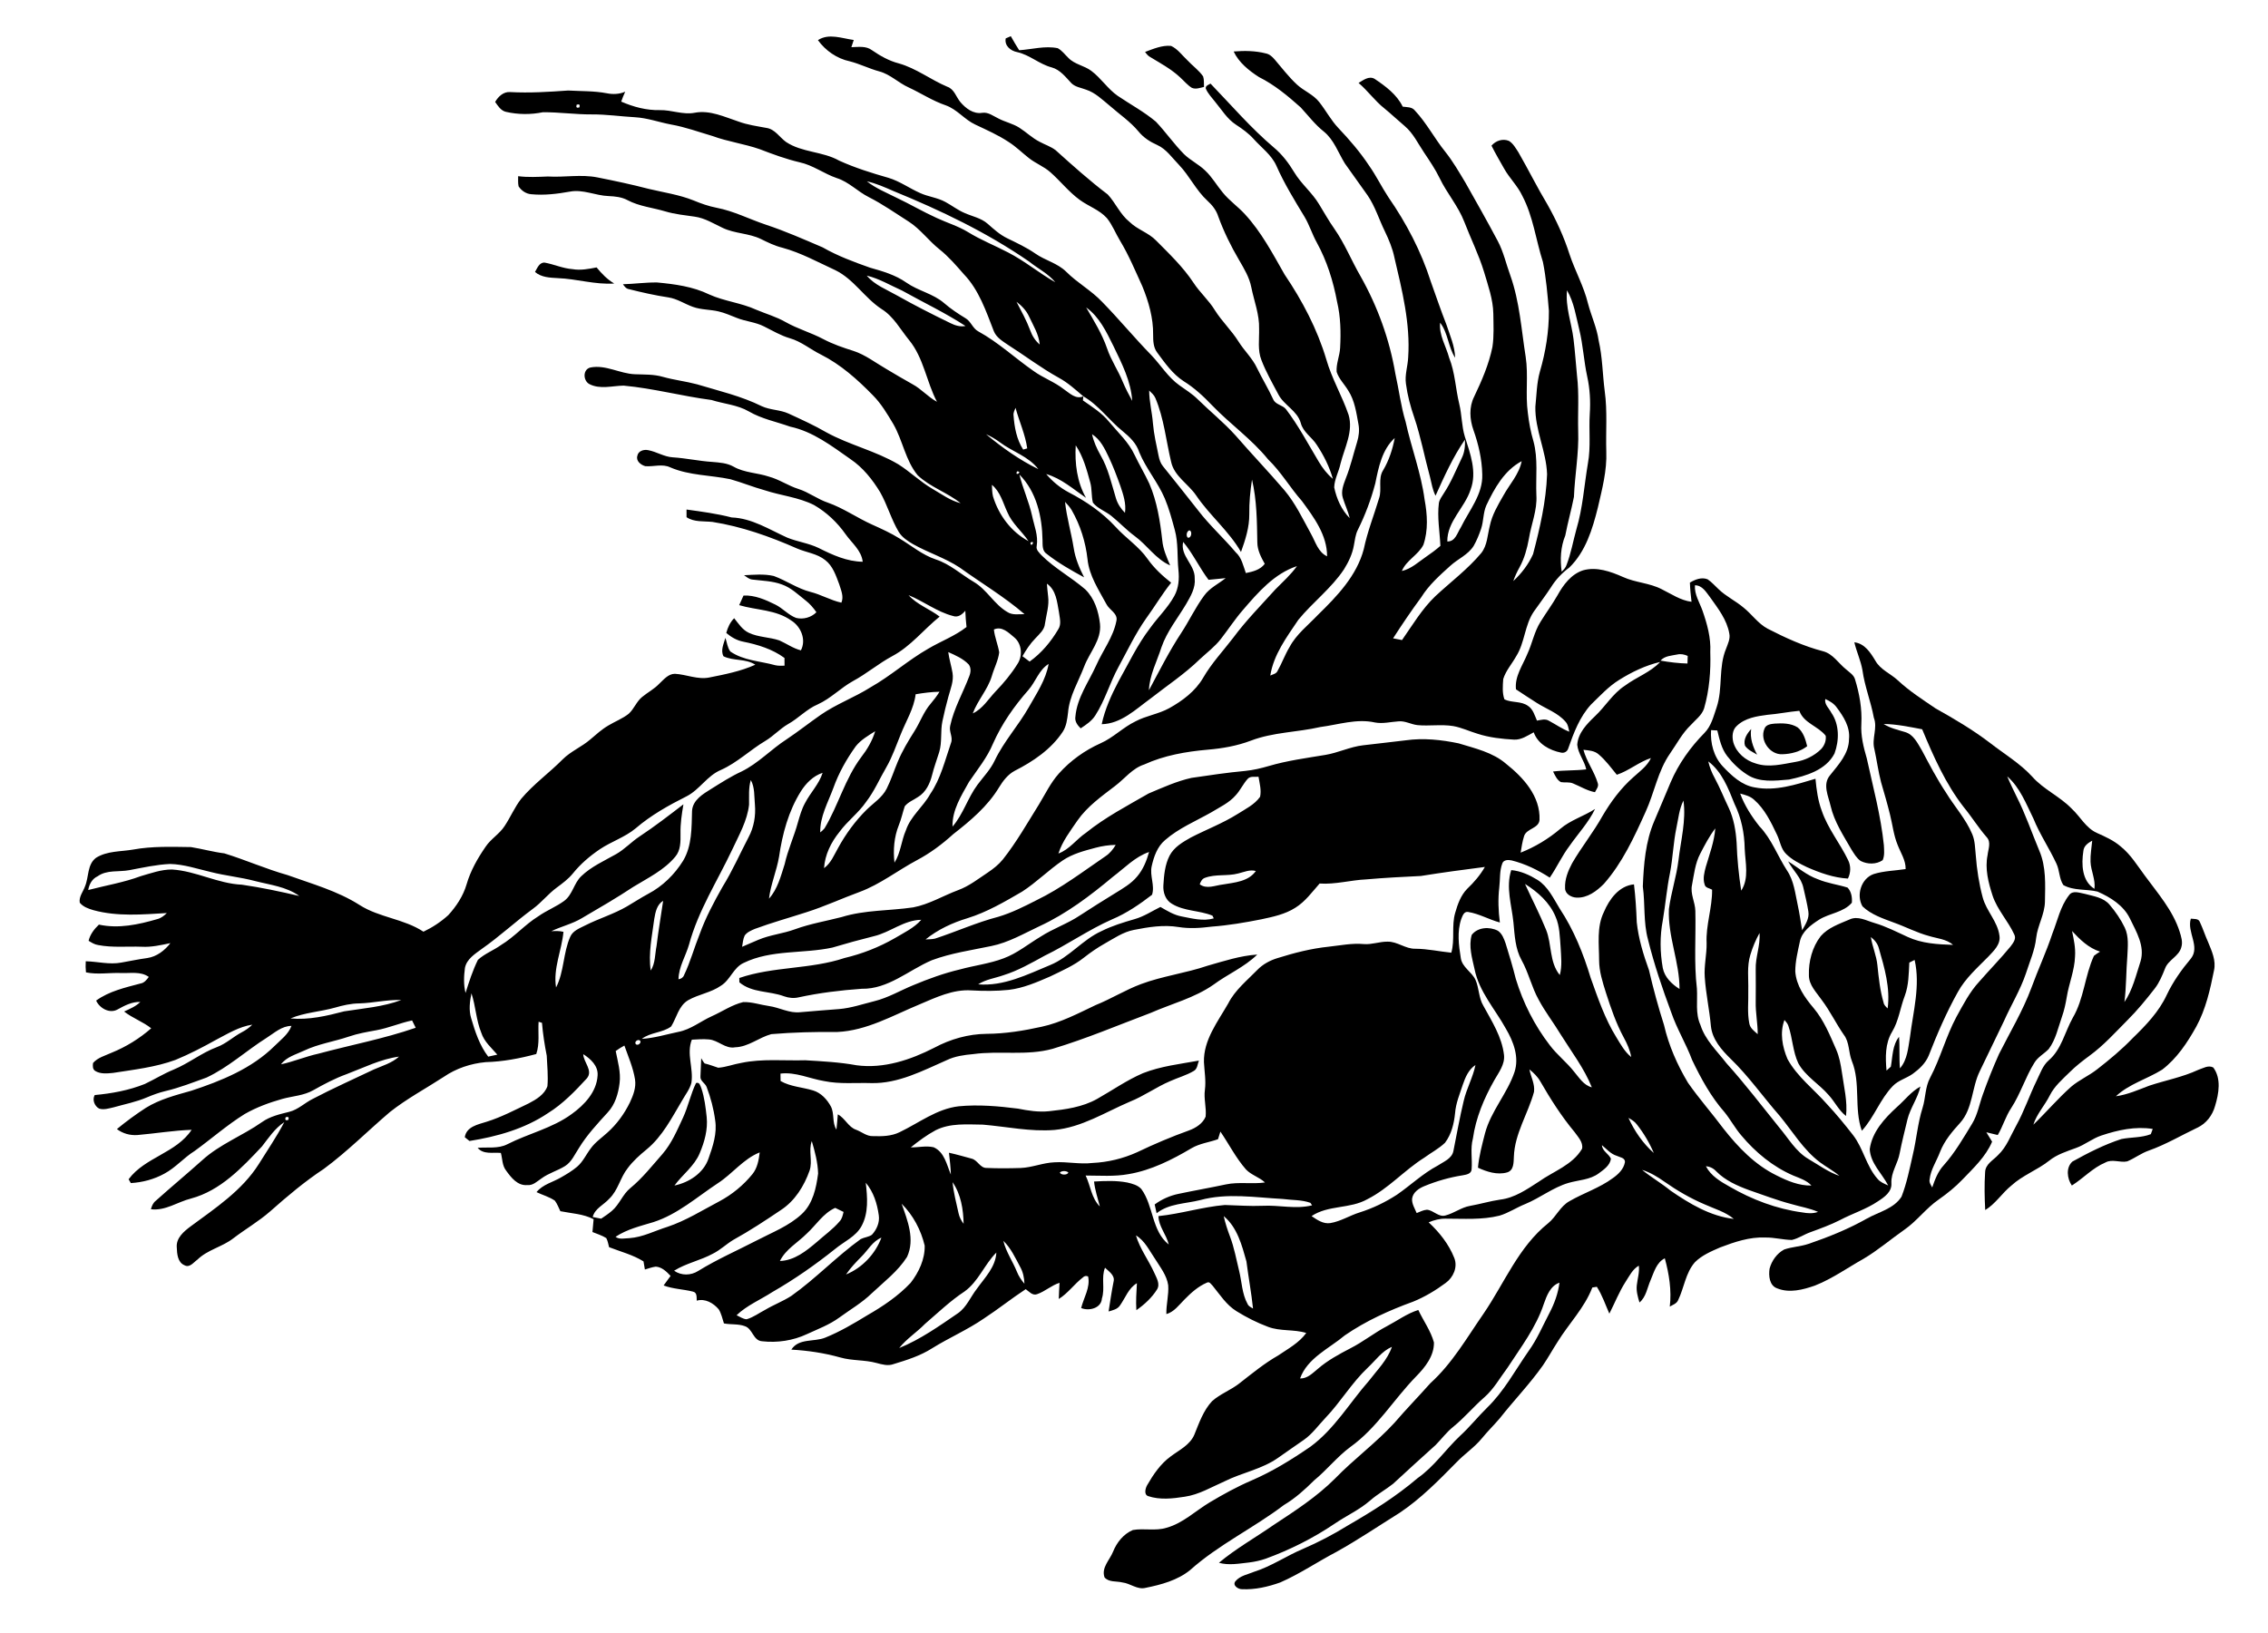 <?xml version="1.0" encoding="UTF-8" ?>
<!DOCTYPE svg PUBLIC "-//W3C//DTD SVG 1.1//EN" "http://www.w3.org/Graphics/SVG/1.1/DTD/svg11.dtd">
<svg width="1200pt" height="864pt" viewBox="0 0 1200 864" version="1.1" xmlns="http://www.w3.org/2000/svg">
<g id="#000000ff">
<path fill="#000000" opacity="1.00" d=" M 432.77 21.24 C 438.52 17.45 445.51 20.33 451.71 21.15 C 451.29 22.42 450.88 23.69 450.46 24.96 C 454.14 24.88 458.24 24.17 461.40 26.59 C 465.75 29.58 470.40 32.21 475.55 33.54 C 484.80 36.14 492.46 42.21 501.23 45.90 C 504.89 47.16 505.85 51.24 508.10 53.97 C 510.94 57.31 514.96 60.44 519.63 59.70 C 522.89 59.19 525.53 61.40 528.30 62.71 C 531.89 64.58 535.95 65.40 539.38 67.60 C 543.01 69.93 546.13 73.01 550.00 74.98 C 552.82 76.53 555.97 77.49 558.54 79.47 C 567.50 87.54 576.51 95.61 586.12 102.90 C 590.32 107.42 592.68 113.46 597.62 117.38 C 601.75 121.48 607.67 123.08 611.71 127.28 C 618.69 134.31 625.93 141.22 631.43 149.52 C 634.80 154.74 639.60 158.85 642.82 164.18 C 646.51 170.04 651.62 174.83 655.30 180.71 C 658.34 185.59 662.71 189.58 665.14 194.84 C 667.85 200.41 671.10 205.69 673.68 211.33 C 674.91 214.14 678.59 214.24 680.41 216.51 C 687.03 225.20 692.13 234.90 697.73 244.24 C 699.74 247.63 702.16 250.81 705.22 253.34 C 703.41 246.92 700.37 240.90 696.69 235.35 C 694.13 231.29 689.49 228.70 688.24 223.82 C 686.40 217.27 679.38 214.47 676.37 208.66 C 673.22 202.71 669.85 196.85 667.44 190.56 C 665.31 185.28 666.33 179.50 666.19 173.98 C 666.42 166.42 663.53 159.31 662.07 152.01 C 661.05 146.73 658.22 142.10 655.56 137.52 C 651.25 130.19 647.50 122.52 644.58 114.53 C 643.55 111.20 641.35 108.48 638.81 106.17 C 632.81 100.67 629.39 93.07 623.79 87.22 C 620.16 83.53 617.16 78.90 612.29 76.72 C 608.54 75.07 605.03 72.80 602.42 69.60 C 598.01 64.29 592.25 60.43 587.11 55.90 C 583.22 52.73 579.51 49.01 574.62 47.43 C 572.03 46.42 569.01 46.08 566.94 44.08 C 563.84 40.81 560.98 36.90 556.41 35.65 C 549.90 33.94 544.82 29.05 538.23 27.58 C 534.73 26.94 531.38 24.20 532.12 20.32 C 533.01 19.93 533.91 19.54 534.82 19.15 C 536.24 21.66 537.69 24.15 539.24 26.58 C 546.02 26.13 552.85 24.11 559.64 25.49 C 561.93 26.72 563.46 28.91 565.32 30.67 C 568.61 34.11 573.69 34.67 577.42 37.50 C 582.58 41.34 586.06 47.01 591.37 50.70 C 598.10 55.26 605.35 59.13 611.59 64.38 C 616.79 69.88 621.13 76.15 626.46 81.55 C 629.87 84.88 634.30 86.94 637.71 90.28 C 641.36 93.72 643.83 98.14 647.03 101.96 C 650.47 106.19 655.02 109.31 658.68 113.33 C 667.38 122.75 673.38 134.19 679.69 145.25 C 689.06 159.10 696.95 174.10 701.75 190.16 C 704.64 200.32 710.12 209.48 713.53 219.45 C 716.17 228.25 711.39 236.87 709.28 245.26 C 708.40 249.52 706.04 253.50 705.93 257.89 C 707.19 263.87 709.77 269.77 714.15 274.14 C 713.26 270.51 711.63 267.12 710.53 263.56 C 709.35 260.01 710.85 256.38 712.08 253.06 C 714.58 246.85 716.05 240.31 718.02 233.93 C 718.98 230.84 719.38 227.56 718.75 224.37 C 717.63 218.31 716.78 211.93 713.36 206.65 C 711.38 203.32 708.42 200.51 707.22 196.76 C 706.89 192.43 708.85 188.33 709.06 184.03 C 709.51 175.87 709.33 167.60 707.44 159.61 C 705.42 148.73 702.05 138.03 696.71 128.31 C 694.27 123.93 692.83 119.09 690.27 114.78 C 684.92 105.94 679.47 97.11 675.31 87.64 C 672.72 81.91 667.47 78.17 663.38 73.61 C 660.66 70.56 657.33 68.18 653.93 65.96 C 649.31 62.95 646.45 58.13 643.00 53.97 C 641.23 51.67 639.09 49.56 637.97 46.84 C 637.77 45.31 639.46 44.85 640.49 44.24 C 651.49 55.65 661.85 67.74 673.97 78.02 C 678.37 81.67 681.84 86.27 684.77 91.14 C 688.46 97.31 694.23 101.89 697.92 108.06 C 700.57 112.40 703.06 116.84 705.99 121.01 C 711.49 128.86 715.04 137.84 719.83 146.10 C 728.87 162.11 735.22 179.61 738.29 197.74 C 740.18 206.18 741.18 214.83 743.71 223.13 C 746.72 236.92 751.89 250.21 753.74 264.25 C 755.22 272.14 755.74 280.55 753.12 288.25 C 750.37 293.69 744.09 296.37 741.72 302.11 C 746.69 300.98 750.44 297.38 754.53 294.59 C 757.16 292.80 759.72 290.91 762.11 288.81 C 761.78 281.25 760.35 273.68 761.32 266.11 C 761.68 264.16 762.98 262.58 763.98 260.92 C 767.83 255.11 770.40 248.60 773.42 242.34 C 774.94 239.32 775.26 235.92 775.10 232.59 C 768.75 241.84 764.14 252.09 759.54 262.28 C 757.97 259.18 757.44 255.72 756.62 252.39 C 753.73 241.90 751.76 231.17 748.27 220.84 C 746.26 215.08 744.69 209.14 743.89 203.08 C 743.20 198.36 744.86 193.75 745.07 189.05 C 746.27 171.17 741.85 153.60 737.80 136.34 C 736.80 131.44 734.86 126.81 732.70 122.33 C 729.63 116.05 727.59 109.24 723.63 103.42 C 719.62 97.75 715.56 92.10 711.54 86.44 C 708.02 80.72 705.81 73.98 700.44 69.61 C 695.77 65.92 692.20 61.16 688.20 56.83 C 681.40 50.76 674.32 44.85 666.12 40.77 C 660.79 37.36 655.47 33.07 652.73 27.25 C 658.41 26.77 664.23 26.84 669.78 28.27 C 671.74 28.66 673.22 30.06 674.47 31.53 C 678.31 36.01 681.89 40.74 686.23 44.75 C 689.91 48.14 694.87 49.97 698.00 53.99 C 701.56 58.48 704.22 63.63 708.19 67.80 C 714.07 74.00 719.66 80.50 724.38 87.63 C 728.16 92.98 731.01 98.91 734.62 104.37 C 744.11 118.06 751.95 133.01 757.01 148.91 C 759.75 156.50 762.31 164.15 765.27 171.66 C 767.16 177.43 769.75 183.12 769.91 189.29 C 766.20 183.55 766.21 176.21 761.97 170.74 C 761.30 177.35 765.10 183.13 766.75 189.30 C 769.89 197.13 770.12 205.65 772.10 213.77 C 773.48 219.43 773.33 225.37 775.03 230.95 C 777.90 239.90 781.61 249.81 778.07 259.11 C 774.99 268.67 765.66 275.84 765.77 286.47 C 770.03 286.65 771.05 281.89 772.95 279.00 C 777.34 270.00 784.64 261.56 784.27 251.00 C 784.10 242.97 782.27 235.04 779.59 227.49 C 777.59 221.87 777.21 215.38 779.95 209.93 C 783.98 201.49 787.76 192.81 789.64 183.60 C 790.54 177.77 790.18 171.84 790.12 165.96 C 789.98 158.32 787.33 151.07 785.20 143.82 C 782.42 134.71 778.14 126.17 774.73 117.29 C 771.53 109.01 765.56 102.26 761.74 94.30 C 759.40 89.47 756.37 85.05 753.40 80.60 C 750.21 75.85 747.71 70.48 743.26 66.72 C 739.66 63.68 736.22 60.43 732.58 57.43 C 727.48 53.44 723.75 48.05 718.82 43.88 C 721.29 42.42 724.32 40.01 727.27 41.70 C 733.09 45.61 739.02 49.95 742.18 56.43 C 744.38 56.74 747.04 56.50 748.58 58.44 C 754.81 65.07 759.00 73.25 764.69 80.30 C 768.76 85.41 772.03 91.09 775.38 96.68 C 781.16 106.89 786.94 117.12 792.45 127.49 C 795.54 133.28 796.90 139.75 799.16 145.87 C 804.04 159.68 804.96 174.40 807.23 188.75 C 808.74 198.60 807.00 208.61 808.38 218.47 C 808.95 223.53 809.90 228.54 811.34 233.43 C 813.89 242.75 812.49 252.49 812.90 262.02 C 813.41 269.95 810.16 277.35 808.93 285.06 C 807.98 290.25 806.57 295.44 804.02 300.09 C 802.71 302.45 801.56 304.89 800.68 307.44 C 805.02 303.44 808.73 298.58 811.14 293.19 C 814.78 279.35 818.05 265.27 818.56 250.91 C 818.17 238.75 812.09 227.42 812.36 215.17 C 813.01 208.99 813.05 202.68 814.75 196.66 C 817.80 186.23 819.57 175.35 819.52 164.47 C 818.79 155.82 818.08 147.11 816.36 138.60 C 812.63 126.97 811.21 114.53 805.45 103.60 C 802.99 98.35 798.69 94.29 795.86 89.26 C 793.58 85.22 791.22 81.22 789.15 77.07 C 791.41 74.43 795.06 73.19 798.38 74.54 C 800.66 75.95 801.97 78.41 803.41 80.60 C 808.67 89.73 813.34 99.19 818.77 108.23 C 823.49 116.61 827.52 125.40 830.45 134.58 C 833.38 143.39 838.04 151.57 840.22 160.63 C 841.94 167.18 844.88 173.38 845.84 180.12 C 847.88 188.94 847.90 198.01 849.06 206.95 C 850.54 217.57 849.56 228.31 849.89 238.99 C 850.28 249.04 847.67 258.84 845.43 268.54 C 842.59 279.94 838.97 291.88 830.31 300.29 C 826.46 303.14 823.16 306.64 820.63 310.71 C 817.75 315.11 814.57 319.29 811.55 323.58 C 806.67 330.70 806.82 339.95 802.22 347.21 C 799.98 351.25 796.73 354.81 795.36 359.28 C 795.11 362.83 794.77 366.66 796.00 370.04 C 799.91 371.92 804.84 370.82 808.49 373.49 C 811.16 375.24 811.99 378.51 813.21 381.27 C 815.30 380.92 817.62 380.13 819.60 381.38 C 823.17 383.29 826.51 385.65 830.31 387.14 C 829.86 385.28 829.65 383.21 828.25 381.78 C 824.20 377.10 818.16 375.12 813.08 371.87 C 809.39 369.52 805.73 367.15 802.10 364.72 C 801.35 357.85 805.65 352.08 808.11 346.03 C 810.70 340.46 811.77 334.25 815.08 329.01 C 817.98 324.29 821.30 319.84 824.04 315.02 C 827.13 309.44 831.29 303.79 837.62 301.74 C 844.81 299.74 852.16 302.38 858.71 305.27 C 865.30 308.29 872.83 308.40 879.27 311.78 C 884.36 314.29 889.22 317.68 894.99 318.40 C 894.59 315.02 894.24 311.64 894.13 308.25 C 896.89 306.61 900.28 305.23 903.47 306.49 C 905.66 307.93 907.36 309.96 909.29 311.72 C 913.25 315.57 918.34 317.92 922.53 321.49 C 926.95 325.02 930.21 329.97 935.31 332.66 C 944.67 337.47 954.32 341.90 964.55 344.56 C 969.87 345.93 972.73 350.97 976.80 354.18 C 978.49 355.73 980.74 356.98 981.46 359.32 C 983.82 366.97 985.27 374.97 984.84 383.00 C 984.47 389.23 985.98 395.31 987.71 401.23 C 991.04 416.45 995.14 431.57 996.75 447.11 C 996.87 449.76 997.24 452.60 996.12 455.11 C 992.73 457.44 988.05 457.35 984.47 455.53 C 982.28 454.01 980.96 451.61 979.57 449.43 C 975.34 442.05 970.52 434.81 968.57 426.41 C 967.39 421.20 964.20 414.99 968.24 410.22 C 972.72 404.57 978.28 398.74 978.31 391.04 C 979.00 384.69 975.40 379.10 971.77 374.26 C 970.28 372.17 968.03 370.88 965.76 369.83 C 965.18 372.69 967.77 374.75 968.95 377.09 C 973.28 383.33 973.19 391.78 970.63 398.69 C 966.06 407.49 955.61 410.52 946.60 412.45 C 939.17 413.07 930.79 414.19 924.25 409.74 C 920.26 407.18 916.81 403.82 913.90 400.08 C 910.84 396.16 909.79 391.20 908.63 386.48 C 907.52 386.41 906.42 386.35 905.33 386.29 C 904.87 393.20 906.72 400.33 911.52 405.48 C 916.17 410.39 921.53 415.48 928.48 416.62 C 939.39 418.72 950.22 415.10 960.57 412.03 C 961.12 417.78 961.85 423.58 963.91 429.01 C 967.12 438.41 973.56 446.18 977.83 455.06 C 979.36 458.13 979.28 461.79 977.73 464.84 C 970.17 464.41 962.96 461.82 956.09 458.81 C 952.19 456.92 948.22 454.95 945.11 451.89 C 942.26 449.19 941.87 445.09 940.24 441.71 C 937.04 434.98 933.71 428.00 927.98 423.03 C 925.95 421.22 923.27 420.54 920.72 419.87 C 923.03 426.16 926.73 431.88 930.86 437.12 C 937.35 443.84 940.47 452.83 945.51 460.56 C 949.17 465.97 949.81 472.58 951.17 478.80 C 952.13 483.23 952.77 487.72 953.51 492.20 C 955.20 489.16 957.44 485.92 956.80 482.25 C 956.16 478.05 955.12 473.93 954.19 469.79 C 953.05 464.32 948.64 460.51 946.11 455.73 C 951.29 458.96 955.97 463.13 961.82 465.18 C 966.86 467.32 972.33 467.98 977.52 469.60 C 979.55 471.65 980.07 474.86 979.81 477.64 C 975.43 482.75 968.07 483.13 962.57 486.54 C 958.16 489.36 953.30 492.88 952.27 498.36 C 951.18 503.50 949.88 508.69 949.88 513.98 C 950.39 521.47 954.92 527.84 959.62 533.39 C 965.04 539.85 968.22 547.73 971.56 555.37 C 973.20 559.15 973.93 563.23 974.54 567.29 C 975.58 574.98 977.60 582.64 976.73 590.46 C 972.87 587.49 970.82 582.95 967.58 579.42 C 962.52 573.51 955.30 569.51 951.48 562.56 C 948.55 556.33 948.47 549.25 946.23 542.79 C 945.87 541.55 944.93 540.62 944.16 539.65 C 941.61 546.38 943.03 553.85 945.75 560.29 C 950.91 569.74 959.73 576.28 966.72 584.26 C 971.58 589.43 976.06 594.95 980.43 600.54 C 985.91 607.60 987.41 616.95 993.38 623.68 C 994.81 625.46 997.00 626.30 999.04 627.21 C 995.77 620.85 989.69 615.57 989.28 608.03 C 990.52 598.85 997.11 591.73 1003.67 585.72 C 1007.81 582.11 1011.18 577.54 1016.09 574.87 C 1014.72 581.02 1010.76 586.16 1009.24 592.25 C 1007.82 598.21 1006.30 604.14 1005.12 610.15 C 1004.16 615.61 1000.45 620.29 1000.74 626.03 C 1001.07 630.60 996.99 633.42 993.61 635.61 C 987.41 639.82 980.17 642.01 973.59 645.50 C 968.53 648.08 963.18 649.99 957.86 651.95 C 954.51 653.12 951.53 655.28 948.05 656.04 C 943.34 655.97 938.72 654.66 933.99 654.76 C 925.70 654.38 917.73 657.12 910.10 660.01 C 905.40 662.06 900.48 664.13 896.80 667.81 C 891.80 673.48 891.09 681.37 887.87 687.96 C 887.08 689.77 885.04 690.37 883.48 691.31 C 884.52 682.73 883.11 674.02 880.85 665.75 C 876.43 667.94 875.11 673.14 873.32 677.34 C 871.56 681.32 870.98 686.21 867.45 689.13 C 866.56 686.18 865.68 683.13 866.03 680.02 C 866.40 676.56 867.54 673.16 867.10 669.65 C 863.78 671.52 862.13 675.09 860.12 678.14 C 856.69 683.47 854.39 689.40 851.51 695.03 C 849.38 690.25 847.74 685.24 844.89 680.83 C 844.29 680.92 843.10 681.11 842.50 681.20 C 838.34 692.03 830.03 700.34 824.04 710.09 C 821.42 714.15 819.10 718.38 816.38 722.37 C 809.40 732.28 800.93 740.99 793.46 750.50 C 790.40 754.07 787.03 757.36 784.06 761.01 C 780.14 765.79 774.92 769.22 770.66 773.66 C 761.23 783.24 751.73 792.96 740.49 800.45 C 729.38 807.38 718.52 814.74 707.06 821.11 C 697.08 826.33 687.72 832.74 677.38 837.25 C 670.90 839.57 663.98 841.17 657.08 840.82 C 655.09 840.86 651.95 838.79 653.65 836.64 C 656.08 833.66 660.20 833.01 663.59 831.59 C 672.73 828.70 680.66 823.18 689.45 819.48 C 697.63 815.96 705.52 811.82 713.10 807.14 C 726.00 799.68 738.71 791.76 750.05 782.06 C 758.85 775.92 764.87 766.88 772.61 759.60 C 777.67 754.98 781.92 749.58 786.81 744.81 C 795.80 736.10 801.72 724.95 808.81 714.77 C 813.30 708.57 816.25 701.48 819.79 694.74 C 822.43 689.71 824.41 684.30 825.11 678.65 C 820.28 680.32 818.36 685.55 816.81 689.95 C 812.71 702.36 804.67 712.83 797.62 723.66 C 793.63 728.95 790.40 734.93 785.33 739.32 C 779.65 744.28 774.79 750.13 768.93 754.89 C 765.39 757.69 762.73 761.37 759.57 764.56 C 752.06 771.38 744.49 778.14 737.07 785.07 C 733.14 788.16 728.72 790.59 724.95 793.90 C 719.28 798.84 712.35 801.94 706.18 806.16 C 694.85 813.81 682.56 819.99 669.73 824.67 C 666.87 825.67 663.90 826.31 660.91 826.69 C 655.61 827.25 650.19 828.34 644.94 826.84 C 653.93 819.33 664.21 813.55 673.81 806.88 C 685.16 799.42 696.67 791.98 706.32 782.33 C 716.33 771.98 728.06 763.43 737.80 752.80 C 743.94 745.63 750.55 738.89 756.82 731.82 C 768.41 721.36 776.18 707.66 785.00 694.96 C 796.01 678.83 803.49 659.66 819.15 647.19 C 823.40 643.75 825.52 638.19 830.44 635.51 C 837.92 631.18 846.33 628.53 853.33 623.35 C 856.25 621.30 859.08 618.59 859.75 614.93 C 859.95 612.47 856.99 612.34 855.39 611.51 C 852.21 610.55 850.06 607.92 847.59 605.90 C 847.73 608.97 851.14 610.42 852.35 613.06 C 851.86 616.63 848.53 618.86 845.84 620.85 C 841.19 624.28 835.21 624.31 829.86 625.87 C 821.68 628.29 814.92 633.75 807.11 637.00 C 802.44 638.85 798.21 641.75 793.38 643.19 C 784.08 645.51 774.43 644.77 764.96 644.78 C 761.82 644.69 758.77 645.53 755.90 646.72 C 761.58 651.99 766.56 658.27 769.44 665.52 C 771.39 670.40 768.97 675.87 764.89 678.81 C 759.58 682.73 753.85 686.18 747.72 688.68 C 735.07 693.26 722.66 698.88 711.55 706.52 C 703.24 713.51 691.76 718.48 687.86 729.33 C 691.76 729.46 694.47 726.52 697.25 724.25 C 702.40 719.80 708.42 716.52 714.44 713.40 C 721.15 710.00 727.04 705.24 733.69 701.74 C 739.25 698.83 744.39 694.99 750.43 693.09 C 753.12 698.84 757.01 704.10 758.70 710.26 C 758.84 717.40 754.01 723.44 749.24 728.28 C 737.38 740.45 728.50 755.54 714.50 765.55 C 707.47 770.76 702.04 777.73 695.29 783.27 C 690.39 788.13 685.26 792.77 679.30 796.30 C 663.26 808.49 644.78 817.22 629.69 830.71 C 622.99 836.14 614.42 838.43 606.12 840.11 C 601.73 841.23 598.05 837.71 593.83 837.25 C 590.71 836.46 586.69 837.27 584.40 834.56 C 582.62 829.38 587.16 825.40 588.92 820.98 C 590.89 816.08 594.46 811.59 599.41 809.51 C 605.30 808.48 611.44 810.15 617.24 808.31 C 625.90 805.92 632.44 799.45 639.97 794.93 C 647.15 790.65 654.49 786.61 662.18 783.30 C 673.23 778.55 683.50 772.20 693.39 765.40 C 706.10 756.04 714.10 742.16 724.39 730.47 C 728.73 724.77 734.12 719.52 736.46 712.59 C 731.12 714.87 727.79 719.82 723.66 723.65 C 715.20 731.65 709.28 741.84 701.25 750.23 C 697.51 754.16 694.34 758.71 689.83 761.84 C 685.35 765.02 680.76 768.05 676.30 771.27 C 667.72 777.35 657.10 779.14 647.82 783.80 C 640.97 786.79 634.40 790.80 626.88 791.89 C 620.49 792.90 613.72 793.67 607.47 791.57 C 605.15 790.73 606.03 787.52 606.91 785.87 C 610.22 780.14 614.04 774.45 619.49 770.52 C 623.99 767.15 629.66 764.50 631.95 759.01 C 634.46 752.85 636.69 746.28 641.31 741.33 C 645.65 737.45 651.30 735.48 655.83 731.86 C 662.44 726.73 668.91 721.37 676.20 717.21 C 681.46 713.65 687.35 710.50 691.14 705.26 C 684.54 703.20 677.38 704.49 670.88 701.99 C 665.06 699.82 659.48 696.99 654.21 693.72 C 648.88 690.43 645.51 685.05 641.64 680.31 C 640.78 679.51 639.95 677.85 638.56 678.64 C 633.93 680.62 630.11 684.07 626.63 687.63 C 623.76 690.51 621.24 694.10 617.13 695.27 C 616.98 690.16 618.47 685.14 618.10 680.04 C 617.35 674.70 613.81 670.39 611.07 665.94 C 608.07 661.59 605.74 656.43 601.03 653.64 C 603.11 660.71 607.67 666.66 610.69 673.33 C 611.87 676.05 614.00 679.34 612.17 682.26 C 609.41 686.65 605.49 690.24 601.25 693.20 C 600.94 688.43 601.27 683.67 601.54 678.92 C 597.08 681.56 595.47 686.64 592.62 690.64 C 591.29 692.74 588.75 693.21 586.56 693.89 C 587.39 688.61 588.15 683.31 589.20 678.07 C 590.04 674.79 586.69 672.70 584.66 670.74 C 582.54 675.99 584.77 681.70 583.01 687.04 C 582.69 692.21 576.10 693.79 572.04 692.06 C 573.39 686.55 576.99 681.19 575.72 675.35 C 574.66 674.89 573.73 675.08 572.94 675.89 C 568.41 679.36 565.10 684.24 560.20 687.27 C 560.27 684.41 560.45 681.57 560.60 678.72 C 556.31 680.07 552.95 683.28 548.73 684.73 C 546.28 685.65 544.49 683.31 542.71 682.08 C 535.18 687.02 528.15 692.67 520.61 697.59 C 511.94 703.57 502.21 707.75 493.28 713.30 C 487.00 717.32 479.83 719.59 472.74 721.74 C 469.78 722.83 466.71 721.91 463.81 721.15 C 457.51 719.41 450.83 720.03 444.54 718.21 C 436.10 715.84 427.42 714.56 418.69 714.07 C 422.65 707.89 430.72 710.14 436.62 707.73 C 444.42 704.58 451.69 700.29 458.85 695.92 C 467.14 691.16 475.22 685.74 481.80 678.76 C 486.13 673.19 489.44 666.19 489.25 659.03 C 487.29 650.77 483.10 642.88 477.05 636.88 C 480.20 645.79 484.22 655.76 479.91 665.03 C 475.08 672.63 467.77 678.14 461.28 684.24 C 456.13 689.27 449.86 692.87 444.08 697.10 C 438.86 700.92 432.77 703.18 426.94 705.87 C 419.60 709.32 411.25 710.55 403.21 709.64 C 398.46 709.31 398.27 703.03 394.11 701.66 C 390.57 700.33 386.69 700.94 383.03 700.20 C 382.21 697.69 381.68 695.02 380.28 692.75 C 377.47 689.44 373.07 686.86 368.63 688.17 C 368.54 686.39 368.92 683.82 366.60 683.37 C 361.48 682.07 356.10 682.01 351.12 680.12 C 352.35 678.43 353.59 676.75 354.81 675.07 C 352.69 672.81 350.23 670.37 346.97 670.16 C 344.99 670.42 343.11 671.12 341.21 671.68 C 340.96 670.24 340.71 668.80 340.48 667.38 C 334.84 663.88 328.39 662.25 322.27 659.87 C 321.84 658.24 321.58 656.54 320.78 655.05 C 318.51 653.63 315.93 652.85 313.47 651.85 C 313.68 649.58 313.88 647.32 314.08 645.07 C 308.61 642.22 302.40 642.03 296.48 640.83 C 295.56 638.95 294.84 636.94 293.58 635.26 C 290.63 633.21 287.08 632.29 283.87 630.74 C 287.19 626.64 292.51 625.50 296.87 622.93 C 299.81 621.25 302.74 619.51 305.33 617.32 C 308.47 614.66 310.12 610.80 312.58 607.59 C 314.95 604.30 318.35 602.01 321.31 599.30 C 326.32 594.84 330.34 589.32 333.27 583.31 C 335.04 579.53 336.66 575.37 335.99 571.12 C 335.01 564.90 332.43 559.09 330.36 553.19 C 328.76 554.04 327.24 555.02 325.77 556.08 C 326.85 561.66 328.55 567.26 327.83 573.01 C 327.15 578.59 325.48 584.35 321.56 588.55 C 316.13 594.52 310.56 600.45 306.33 607.38 C 304.11 610.71 302.49 614.72 298.98 616.94 C 294.98 619.44 290.30 620.67 286.49 623.50 C 284.19 625.01 282.02 627.33 279.01 627.00 C 273.85 627.48 270.41 623.01 267.74 619.28 C 265.67 616.63 265.86 613.10 265.01 610.00 C 260.84 609.61 255.76 610.97 252.72 607.30 C 257.94 606.85 263.53 607.89 268.39 605.43 C 279.56 599.72 292.21 596.95 302.46 589.45 C 309.22 584.59 315.69 577.76 316.19 569.00 C 316.57 563.95 312.48 560.20 308.59 557.75 C 308.76 562.11 313.95 566.42 310.52 570.54 C 304.30 577.30 297.82 584.04 289.96 588.93 C 277.62 597.26 262.96 601.36 248.40 603.68 C 247.57 603.01 246.75 602.34 245.92 601.69 C 246.77 596.03 253.01 594.93 257.52 593.49 C 265.26 591.08 272.45 587.26 279.74 583.79 C 283.70 581.72 288.13 579.11 289.65 574.65 C 290.10 569.30 289.52 563.90 289.28 558.56 C 288.15 552.80 287.24 547.01 286.76 541.16 C 286.31 541.02 285.41 540.74 284.97 540.60 C 284.60 546.29 285.64 552.16 283.74 557.67 C 275.01 560.01 266.04 561.73 256.97 561.96 C 249.11 562.68 241.32 565.27 234.79 569.76 C 225.30 575.94 215.24 581.29 206.33 588.34 C 194.63 598.29 183.77 609.27 171.38 618.41 C 161.27 625.08 152.00 632.90 142.95 640.92 C 136.84 646.27 129.77 650.33 123.34 655.26 C 117.48 659.77 109.78 661.22 104.43 666.48 C 102.42 667.87 100.37 670.94 97.63 669.43 C 93.97 667.93 93.66 663.37 93.53 659.97 C 93.11 654.99 97.29 651.53 100.88 648.85 C 113.97 639.18 128.06 629.92 136.93 615.89 C 141.48 608.54 146.42 601.39 150.41 593.72 C 145.44 596.98 142.16 601.98 138.59 606.58 C 127.98 617.87 116.62 629.94 101.14 634.10 C 94.00 635.87 87.49 640.76 79.85 639.79 C 80.31 638.11 80.98 636.44 82.39 635.34 C 90.49 628.08 98.85 621.14 106.95 613.89 C 116.31 605.35 128.38 600.89 138.65 593.66 C 142.92 590.63 148.09 589.49 153.08 588.24 C 157.72 587.08 161.20 583.54 165.40 581.45 C 176.01 575.88 186.98 571.02 197.79 565.85 C 202.36 563.86 207.34 562.47 211.11 559.04 C 201.37 560.35 192.51 564.88 183.41 568.31 C 177.25 570.53 171.48 573.60 165.79 576.80 C 160.79 579.67 154.90 579.90 149.45 581.40 C 142.52 583.35 135.69 585.85 129.43 589.44 C 120.10 595.25 111.84 602.56 102.94 608.99 C 97.27 612.52 92.90 617.80 86.98 620.96 C 81.54 623.96 75.41 625.59 69.22 625.95 C 68.93 625.45 68.34 624.44 68.05 623.93 C 76.66 612.26 93.28 610.07 101.39 597.77 C 91.79 598.10 82.30 599.71 72.74 600.53 C 68.86 600.82 64.95 599.75 61.86 597.38 C 66.73 593.36 71.83 589.62 77.12 586.18 C 84.46 581.62 92.91 579.45 101.14 577.12 C 117.06 571.90 133.25 565.34 145.34 553.34 C 148.60 550.10 152.55 547.26 154.22 542.79 C 149.08 542.82 145.21 546.48 141.12 549.07 C 130.34 555.85 120.86 564.72 109.24 570.14 C 102.02 572.73 94.86 575.57 87.37 577.31 C 84.07 578.11 80.88 579.28 77.76 580.60 C 72.06 583.05 65.95 584.21 60.01 585.90 C 57.57 586.44 54.96 587.33 52.48 586.55 C 50.02 585.27 48.70 581.88 50.11 579.38 C 59.13 578.55 68.17 576.91 76.61 573.52 C 81.75 571.08 86.60 568.06 91.88 565.90 C 99.90 562.60 106.71 556.98 114.86 553.97 C 119.71 552.16 123.48 548.47 128.03 546.10 C 130.03 545.05 131.89 543.73 133.50 542.14 C 126.51 543.16 120.42 546.98 114.26 550.18 C 107.30 554.07 100.20 557.75 92.82 560.79 C 82.22 564.67 70.95 565.92 59.86 567.66 C 56.71 567.96 53.20 568.36 50.37 566.62 C 48.95 565.73 49.03 563.86 49.23 562.42 C 51.73 559.51 55.64 558.55 59.00 557.00 C 66.67 553.90 73.79 549.50 80.01 544.06 C 75.57 540.54 70.11 538.68 65.67 535.18 C 68.69 533.78 71.85 532.50 74.25 530.12 C 69.84 529.94 65.94 532.04 62.20 534.09 C 58.00 536.47 52.67 533.45 50.87 529.39 C 57.79 524.40 66.20 522.53 74.28 520.37 C 76.34 520.06 77.57 518.42 78.73 516.88 C 74.43 513.80 68.93 515.03 64.00 514.81 C 57.83 514.58 51.59 515.75 45.48 514.46 C 45.29 512.51 45.24 510.54 45.37 508.59 C 51.66 508.75 57.94 510.48 64.22 509.28 C 68.79 508.48 73.32 507.51 77.91 506.89 C 82.91 506.17 87.13 502.90 90.16 499.00 C 85.16 500.03 80.14 501.21 74.99 500.91 C 67.31 500.62 59.53 501.49 51.93 500.01 C 50.06 499.75 48.45 498.73 46.88 497.76 C 47.68 494.35 49.85 491.57 52.33 489.20 C 62.71 491.46 73.25 489.20 83.24 486.28 C 85.23 485.79 86.84 484.48 88.28 483.08 C 75.35 483.84 62.11 485.03 49.44 481.56 C 46.80 480.78 43.98 479.82 42.20 477.59 C 41.66 474.44 43.97 471.82 44.96 469.01 C 47.08 464.05 46.05 457.40 50.83 453.84 C 56.65 450.17 63.88 450.62 70.43 449.50 C 80.53 447.65 90.83 448.05 101.04 448.18 C 106.96 449.12 112.75 450.77 118.72 451.51 C 129.96 454.97 140.76 459.79 152.10 462.98 C 165.05 467.66 178.55 471.36 190.26 478.83 C 200.69 485.50 213.69 486.11 224.05 492.95 C 228.81 490.69 233.28 487.74 237.19 484.19 C 241.47 479.50 245.09 474.02 246.88 467.87 C 248.96 460.67 252.72 454.10 256.95 447.97 C 259.73 443.80 264.29 441.25 266.99 437.04 C 270.10 432.39 272.26 427.13 275.71 422.70 C 282.25 414.89 290.61 408.95 297.74 401.74 C 302.01 397.49 307.73 395.18 312.27 391.28 C 315.34 388.67 318.33 385.93 321.83 383.88 C 325.38 381.73 329.35 380.25 332.63 377.66 C 335.48 375.10 336.73 371.22 339.72 368.78 C 342.66 366.34 346.13 364.58 348.78 361.78 C 351.16 359.59 353.51 356.54 357.06 356.50 C 363.19 356.82 369.17 359.72 375.37 358.44 C 383.60 356.80 391.93 355.16 399.63 351.70 C 394.58 348.36 388.09 349.82 382.80 347.23 C 381.14 344.11 382.94 340.58 383.81 337.49 C 384.64 339.88 384.86 342.62 386.42 344.70 C 393.44 349.54 402.19 349.74 410.15 351.95 C 411.77 352.35 413.45 352.22 415.10 352.20 C 415.09 350.84 415.07 349.48 415.07 348.12 C 408.68 343.42 400.95 341.05 393.27 339.51 C 389.88 338.86 386.87 337.10 384.27 334.89 C 385.04 331.99 386.30 329.23 388.45 327.09 C 390.74 329.92 392.79 333.23 396.21 334.81 C 401.30 337.22 407.11 337.04 412.37 338.84 C 416.20 340.52 419.65 343.07 423.76 344.09 C 426.70 338.46 423.78 331.49 418.63 328.29 C 410.57 322.54 400.27 322.90 391.10 320.18 C 391.87 318.48 392.63 316.78 393.40 315.09 C 399.38 314.81 405.00 317.30 410.25 319.89 C 414.17 321.82 417.09 325.39 421.22 326.93 C 425.00 327.86 429.21 326.71 431.96 323.93 C 430.36 321.61 428.52 319.45 426.28 317.73 C 422.30 314.61 418.57 310.92 413.70 309.23 C 408.70 307.36 403.30 307.29 398.07 306.64 C 396.34 306.48 395.04 305.25 393.66 304.35 C 398.89 304.10 404.26 303.55 409.41 304.75 C 416.05 307.16 421.92 311.41 428.81 313.17 C 434.44 314.57 439.50 317.63 445.18 318.86 C 446.59 315.60 444.96 312.20 444.01 309.06 C 442.28 304.49 440.67 299.46 436.65 296.36 C 432.34 292.88 426.63 292.33 421.68 290.18 C 407.35 283.87 392.45 278.57 376.93 276.14 C 372.32 275.65 367.32 276.36 363.25 273.64 C 363.24 272.29 363.24 270.94 363.24 269.59 C 371.26 270.69 379.27 271.75 387.11 273.78 C 397.84 274.16 407.04 280.18 416.55 284.46 C 421.97 286.66 427.90 287.38 433.20 289.96 C 440.46 293.61 448.18 297.13 456.46 297.21 C 455.77 291.16 450.69 287.32 447.40 282.65 C 443.01 276.41 437.34 271.04 430.72 267.22 C 422.53 263.07 413.22 262.24 404.59 259.39 C 398.46 257.70 392.56 255.27 386.45 253.55 C 375.89 251.33 364.73 251.63 354.67 247.29 C 350.44 245.25 345.81 247.03 341.39 246.64 C 339.10 245.99 336.40 243.92 337.21 241.22 C 337.62 238.61 340.60 237.68 342.89 238.16 C 347.39 238.98 351.37 241.71 356.01 241.97 C 362.97 242.41 369.80 243.94 376.76 244.39 C 380.64 244.72 384.69 244.95 388.15 246.91 C 393.88 250.18 400.68 250.11 406.82 252.17 C 412.30 253.63 417.00 257.00 422.40 258.69 C 427.94 260.42 432.57 264.15 438.09 265.97 C 446.31 268.89 453.49 273.99 461.42 277.55 C 466.39 279.79 471.37 282.03 476.00 284.94 C 482.29 288.74 488.03 293.61 495.10 295.98 C 502.63 298.41 508.49 303.91 515.20 307.86 C 522.24 311.97 526.01 319.80 533.08 323.86 C 535.75 325.58 539.07 324.90 542.07 324.94 C 531.36 315.71 519.19 308.50 507.75 300.27 C 500.05 295.17 491.11 292.45 483.11 287.91 C 480.25 286.24 477.34 284.36 475.56 281.49 C 471.55 274.79 469.51 267.14 465.66 260.37 C 461.58 253.68 456.58 247.38 450.03 242.95 C 440.12 236.01 430.14 228.31 418.05 225.73 C 410.76 223.13 403.01 221.63 396.25 217.70 C 390.18 214.17 383.02 213.72 376.43 211.63 C 360.88 209.61 345.63 205.46 329.99 204.03 C 323.95 204.11 317.48 206.16 311.79 203.19 C 308.44 201.33 308.30 195.42 312.39 194.44 C 320.50 192.84 327.96 197.72 335.95 198.01 C 340.90 198.21 345.93 197.98 350.74 199.39 C 356.67 201.06 362.83 201.74 368.78 203.33 C 380.32 206.81 392.19 209.54 403.05 214.92 C 407.55 217.00 412.73 216.75 417.24 218.82 C 424.00 221.94 430.79 225.01 437.24 228.75 C 449.43 235.46 463.28 238.54 475.28 245.64 C 481.57 249.59 486.90 254.90 493.35 258.64 C 498.19 261.41 502.76 264.88 508.28 266.24 C 501.22 260.55 492.17 257.75 485.55 251.47 C 479.06 243.61 477.67 233.06 472.66 224.37 C 469.47 219.03 466.27 213.59 461.85 209.15 C 453.70 200.80 444.85 192.88 434.36 187.60 C 428.80 184.87 423.97 180.70 417.94 178.97 C 413.06 177.55 408.70 174.92 404.18 172.68 C 399.64 170.38 394.46 170.07 389.79 168.18 C 386.62 166.95 383.50 165.53 380.18 164.77 C 375.70 163.71 370.98 163.94 366.62 162.36 C 362.24 160.80 358.30 158.06 353.63 157.35 C 346.62 156.29 339.70 154.73 332.83 153.00 C 331.31 152.79 330.41 151.55 329.60 150.39 C 335.63 150.23 341.64 149.36 347.67 149.45 C 357.05 150.32 366.65 151.61 375.22 155.78 C 383.20 159.40 392.14 160.21 400.11 163.87 C 405.29 166.05 410.75 167.59 415.66 170.40 C 422.04 174.01 429.16 176.00 435.63 179.43 C 440.68 182.09 446.08 183.94 451.51 185.65 C 457.87 187.70 463.17 191.90 468.90 195.19 C 473.48 197.95 478.10 200.64 482.76 203.26 C 487.50 205.79 491.01 210.05 495.76 212.58 C 490.17 202.00 488.75 189.40 481.02 179.96 C 476.38 174.30 472.86 167.50 466.48 163.53 C 457.48 157.67 451.79 147.74 441.99 142.96 C 432.77 138.72 423.82 133.74 413.97 131.07 C 409.96 130.09 406.25 128.27 402.57 126.45 C 396.19 123.35 388.77 123.64 382.37 120.57 C 377.57 118.31 372.94 115.37 367.58 114.63 C 362.37 113.87 357.09 113.37 352.02 111.85 C 345.36 109.86 338.26 109.20 332.03 105.90 C 328.94 104.24 325.43 103.89 321.98 103.74 C 315.10 103.50 308.50 100.06 301.55 101.38 C 294.80 102.59 287.91 103.43 281.05 102.76 C 278.32 102.55 275.84 100.85 274.38 98.57 C 274.01 96.81 274.16 95.00 274.15 93.22 C 279.38 93.89 284.63 93.58 289.88 93.38 C 298.62 93.92 307.45 92.13 316.13 93.87 C 325.19 95.67 334.24 97.59 343.18 99.92 C 351.15 101.83 359.34 102.99 366.99 106.06 C 370.92 107.68 374.94 109.12 379.12 109.92 C 388.22 111.65 396.51 115.97 405.24 118.89 C 415.48 122.27 425.35 126.64 435.26 130.88 C 443.19 135.42 451.78 138.61 460.38 141.64 C 467.04 143.50 473.80 145.48 479.53 149.50 C 485.80 153.92 493.73 155.33 499.58 160.41 C 503.06 163.41 506.88 165.96 510.81 168.34 C 513.75 170.01 514.61 173.76 517.63 175.34 C 528.16 181.10 536.96 189.40 546.77 196.23 C 551.90 199.97 558.02 202.07 563.01 206.03 C 566.01 208.07 569.22 211.45 573.17 209.68 C 573.12 210.22 573.02 211.31 572.98 211.86 C 577.87 215.27 583.01 218.48 586.82 223.17 C 591.54 228.84 597.18 233.94 600.33 240.73 C 602.77 245.85 605.71 250.72 608.10 255.87 C 612.21 265.40 613.82 275.75 614.97 285.99 C 615.40 290.63 617.34 294.90 619.13 299.15 C 611.47 295.80 606.97 288.41 600.36 283.62 C 595.97 280.39 592.25 276.37 588.01 272.96 C 584.90 270.44 580.78 269.13 578.26 265.95 C 577.38 262.44 577.83 258.73 576.84 255.23 C 574.99 248.46 573.12 241.52 569.17 235.63 C 568.62 245.13 569.82 255.02 574.61 263.40 C 567.86 258.79 561.56 253.12 553.53 250.81 C 556.87 254.74 560.89 258.08 565.46 260.49 C 574.60 265.24 583.25 271.13 590.25 278.75 C 595.63 284.71 602.59 289.11 607.22 295.77 C 610.64 300.61 615.02 304.64 619.66 308.31 C 614.83 314.37 610.89 321.06 606.33 327.32 C 600.69 335.33 596.52 344.23 591.83 352.81 C 587.23 361.14 584.71 370.51 579.52 378.53 C 577.64 381.50 574.65 383.46 571.78 385.36 C 570.07 383.69 568.53 381.63 569.00 379.09 C 569.86 369.15 576.01 360.87 580.01 352.02 C 583.50 344.15 589.06 337.08 590.70 328.47 C 591.59 324.56 586.90 322.70 585.39 319.62 C 581.33 312.09 576.30 304.63 575.41 295.90 C 574.40 286.78 571.60 277.88 567.04 269.92 C 566.08 268.29 564.80 266.90 563.51 265.54 C 564.38 273.76 566.77 281.72 568.08 289.87 C 568.91 295.38 571.09 300.54 573.61 305.47 C 566.77 301.75 559.94 297.89 553.82 293.06 C 551.36 291.48 551.67 288.37 551.60 285.84 C 551.39 273.38 548.46 260.17 539.35 251.07 C 541.20 258.48 544.43 265.45 546.08 272.91 C 547.17 278.16 549.44 283.39 548.52 288.85 C 548.02 290.94 549.88 292.43 551.11 293.83 C 558.06 300.74 566.81 305.44 574.20 311.82 C 579.10 316.54 581.26 323.48 582.01 330.09 C 582.89 338.59 576.48 345.14 573.65 352.62 C 570.60 360.67 565.81 368.26 565.10 377.02 C 564.67 380.53 564.27 384.21 562.26 387.23 C 556.08 396.51 546.62 402.87 536.84 407.85 C 533.21 409.80 530.70 413.16 528.59 416.59 C 522.56 426.60 513.47 434.24 504.36 441.34 C 498.50 446.67 492.12 451.43 485.10 455.14 C 474.94 460.56 465.78 467.83 454.91 471.88 C 445.43 475.34 436.26 479.62 426.63 482.66 C 417.55 485.60 408.35 488.15 399.40 491.46 C 397.44 492.31 395.30 493.17 394.02 494.97 C 393.13 496.83 393.00 498.93 392.65 500.94 C 395.52 499.74 398.34 498.42 401.22 497.25 C 407.46 494.59 414.32 494.00 420.66 491.65 C 428.67 488.73 437.10 487.33 445.33 485.20 C 457.56 481.40 470.55 481.94 483.12 480.09 C 491.55 478.50 498.96 473.94 506.92 470.97 C 512.70 468.87 517.56 465.01 522.64 461.65 C 525.59 459.67 528.41 457.44 530.66 454.66 C 537.84 445.58 543.56 435.48 549.67 425.68 C 553.06 420.13 555.87 414.15 560.25 409.27 C 566.35 402.45 573.94 397.01 582.29 393.27 C 589.00 390.32 594.16 384.86 600.75 381.68 C 606.43 378.65 612.99 377.81 618.64 374.69 C 625.70 370.76 632.45 365.71 636.59 358.61 C 641.02 350.93 647.11 344.47 652.47 337.47 C 659.23 328.34 667.22 320.25 674.82 311.83 C 678.73 307.84 682.96 304.11 686.22 299.53 C 674.22 303.50 665.67 313.39 657.69 322.67 C 653.46 327.52 649.95 332.94 646.00 338.01 C 642.82 342.14 638.59 345.26 634.81 348.80 C 626.80 356.61 617.43 362.78 608.66 369.66 C 600.85 375.32 593.17 382.94 582.92 383.17 C 584.59 375.25 587.99 367.81 591.72 360.67 C 597.08 351.15 601.74 341.17 608.42 332.45 C 612.56 326.63 617.87 321.64 621.32 315.33 C 623.63 311.17 624.01 306.26 623.51 301.60 C 622.78 294.56 623.48 287.35 621.60 280.45 C 620.06 274.81 618.56 269.13 616.29 263.74 C 612.64 255.12 606.34 247.93 602.78 239.28 C 601.30 234.57 597.67 231.13 593.96 228.10 C 586.72 222.28 581.33 214.36 573.17 209.68 C 569.04 206.15 565.00 202.46 560.18 199.85 C 550.84 194.70 542.36 188.21 533.37 182.49 C 530.51 180.54 527.22 178.62 525.85 175.26 C 521.71 164.68 517.99 153.38 509.92 145.03 C 505.89 140.41 501.87 135.74 497.06 131.91 C 491.32 127.36 486.99 121.21 480.78 117.23 C 473.82 112.81 467.06 108.04 459.69 104.30 C 453.77 101.35 449.11 96.21 442.69 94.21 C 435.92 91.90 430.10 87.36 423.04 85.86 C 415.84 84.15 408.90 81.61 402.02 78.95 C 393.83 76.09 385.16 74.97 377.02 71.98 C 369.72 69.84 362.54 67.19 355.02 65.87 C 348.67 64.67 342.51 62.40 336.02 62.03 C 328.39 61.61 320.81 60.48 313.16 60.53 C 304.51 60.59 295.89 59.32 287.25 59.38 C 280.80 60.70 274.10 60.65 267.68 59.17 C 264.97 58.54 263.47 56.03 261.98 53.93 C 263.62 51.08 266.39 48.44 269.93 48.71 C 280.16 49.27 290.40 48.62 300.61 47.89 C 307.42 48.29 314.30 48.05 321.04 49.34 C 324.32 50.00 327.71 49.86 330.79 48.52 C 330.00 50.23 329.30 51.98 328.68 53.76 C 335.11 56.56 342.01 58.42 349.07 58.26 C 355.31 58.11 361.36 60.87 367.61 59.65 C 375.64 58.13 383.28 61.85 390.72 64.30 C 395.48 66.06 400.52 66.75 405.49 67.67 C 410.03 68.30 412.43 72.62 415.89 75.11 C 424.37 80.76 435.25 80.04 444.02 85.00 C 452.40 88.80 461.23 91.56 470.07 94.08 C 476.08 95.88 481.20 99.65 486.89 102.16 C 491.20 104.11 496.06 104.56 500.23 106.87 C 503.65 108.72 506.74 111.16 510.34 112.68 C 514.44 114.51 519.11 115.34 522.56 118.39 C 525.80 121.24 529.02 124.18 532.94 126.07 C 538.01 128.55 543.15 130.93 547.80 134.16 C 553.01 137.81 559.58 139.23 564.17 143.81 C 570.05 149.70 577.50 153.72 583.21 159.79 C 592.12 168.90 600.23 178.77 609.14 187.88 C 614.18 193.14 618.02 199.62 624.05 203.88 C 627.35 206.25 630.84 208.39 633.74 211.28 C 640.30 217.71 647.49 223.50 653.66 230.33 C 662.17 240.14 671.16 249.52 679.60 259.39 C 685.41 266.30 689.28 274.53 693.61 282.39 C 696.03 286.63 697.34 292.10 702.16 294.34 C 702.21 283.16 695.19 273.73 688.87 265.12 C 682.57 258.00 677.81 249.65 670.93 243.03 C 662.28 232.36 650.92 224.43 641.43 214.58 C 636.83 209.76 631.94 205.19 626.26 201.68 C 620.44 197.91 616.41 192.12 612.35 186.64 C 610.21 183.90 610.12 180.33 610.12 177.02 C 610.23 168.24 607.75 159.64 604.46 151.58 C 600.73 143.41 597.28 135.08 592.63 127.37 C 590.21 123.42 588.58 118.99 585.64 115.38 C 581.69 111.00 575.88 109.14 571.23 105.71 C 565.50 101.52 561.10 95.85 555.81 91.17 C 552.38 88.09 547.96 86.48 544.37 83.62 C 540.81 80.84 537.59 77.60 533.76 75.17 C 528.19 71.47 522.05 68.76 516.02 65.91 C 510.30 63.26 506.36 57.81 500.33 55.71 C 493.42 53.36 487.31 49.30 480.73 46.24 C 475.33 43.82 471.03 39.31 465.22 37.77 C 459.88 36.33 454.93 33.79 449.57 32.43 C 442.84 31.01 436.76 26.78 432.77 21.24 M 305.11 55.40 C 304.67 56.80 305.15 57.28 306.56 56.82 C 306.99 55.42 306.50 54.94 305.11 55.40 M 458.64 95.93 C 463.39 99.65 469.01 101.93 474.36 104.62 C 481.55 108.02 488.41 112.07 495.66 115.35 C 501.15 117.91 507.02 119.63 512.20 122.81 C 518.98 126.99 526.41 129.92 533.45 133.60 C 542.22 138.10 549.81 144.52 558.37 149.35 C 554.60 144.73 549.13 142.11 544.56 138.43 C 522.32 123.07 497.81 111.34 472.85 101.13 C 468.22 99.12 463.59 97.02 458.64 95.93 M 458.60 145.83 C 462.80 150.84 469.12 153.18 474.65 156.34 C 483.92 161.57 493.42 166.38 502.99 171.02 C 505.42 172.23 508.11 173.02 510.84 172.48 C 500.10 165.48 488.47 159.98 477.29 153.74 C 471.12 150.99 465.22 147.41 458.60 145.83 M 829.11 153.60 C 828.19 162.40 831.48 170.78 832.55 179.39 C 833.35 185.83 833.76 192.30 834.40 198.76 C 835.58 208.46 834.75 218.25 835.02 228.00 C 835.45 239.69 833.24 251.24 832.77 262.90 C 831.42 269.74 829.50 276.48 828.19 283.34 C 825.72 289.40 825.39 296.01 826.28 302.45 C 827.36 301.45 828.39 300.33 828.87 298.89 C 831.23 292.78 832.33 286.29 834.08 280.00 C 837.48 268.65 838.19 256.76 840.17 245.13 C 841.76 236.48 840.60 227.67 841.15 218.95 C 841.59 212.36 841.23 205.71 839.80 199.25 C 838.00 191.03 837.61 182.58 835.61 174.41 C 833.85 167.37 832.83 159.97 829.11 153.60 M 537.82 159.66 C 540.42 164.65 543.15 169.58 545.12 174.87 C 546.14 177.72 547.80 180.31 550.12 182.28 C 549.65 176.91 546.72 172.28 544.50 167.51 C 543.06 164.30 540.58 161.76 537.82 159.66 M 574.68 162.66 C 578.78 169.68 583.10 176.63 585.76 184.36 C 587.84 190.57 591.63 196.00 594.07 202.06 C 595.52 205.51 597.27 208.82 599.06 212.10 C 598.39 201.68 593.53 192.22 589.07 182.99 C 585.38 175.54 581.65 167.63 574.68 162.66 M 608.03 206.62 C 608.03 212.47 609.58 218.17 610.02 223.99 C 610.52 229.75 611.83 235.40 612.99 241.06 C 613.39 243.05 613.99 245.06 615.31 246.66 C 621.53 254.45 627.82 262.20 633.95 270.08 C 639.99 277.96 647.41 284.61 653.80 292.19 C 656.99 295.04 657.79 299.35 659.18 303.20 C 662.85 302.46 666.83 301.50 669.18 298.31 C 667.21 294.81 665.28 291.08 665.25 286.97 C 665.06 275.87 664.99 264.63 662.44 253.76 C 661.49 259.81 660.91 265.91 661.00 272.04 C 661.07 278.95 658.92 285.61 656.61 292.04 C 650.19 280.92 640.04 272.70 632.88 262.12 C 628.72 255.99 621.23 251.96 619.63 244.28 C 616.94 233.06 615.86 221.36 611.32 210.63 C 610.64 208.99 609.25 207.83 608.03 206.62 M 536.27 219.82 C 536.73 226.09 537.90 232.50 541.37 237.87 C 541.91 237.71 542.97 237.39 543.51 237.23 C 542.47 229.82 539.26 222.96 537.32 215.78 C 536.80 217.07 536.06 218.37 536.27 219.82 M 521.69 229.73 C 530.23 236.80 539.38 243.35 549.37 248.20 C 544.16 241.38 535.59 238.99 528.97 233.96 C 526.70 232.29 524.26 230.86 521.69 229.73 M 577.79 229.73 C 578.66 233.66 580.31 237.35 582.29 240.84 C 586.39 247.86 588.08 255.91 590.44 263.61 C 591.32 266.56 593.05 269.17 595.22 271.33 C 595.95 266.46 594.33 261.71 592.80 257.16 C 590.98 252.08 589.08 247.02 586.78 242.13 C 584.58 237.50 582.29 232.56 577.79 229.73 M 727.66 255.78 C 725.42 264.26 722.32 272.54 718.40 280.39 C 717.13 282.95 716.87 285.84 716.33 288.61 C 715.54 293.12 713.53 297.33 711.12 301.20 C 704.44 311.28 694.57 318.63 686.96 327.92 C 680.83 337.04 673.87 346.30 672.11 357.43 C 673.46 356.76 675.28 356.53 675.95 354.98 C 678.28 350.86 679.87 346.37 682.32 342.31 C 685.93 335.54 692.13 330.80 697.32 325.32 C 707.44 315.46 717.87 304.59 721.57 290.55 C 723.49 281.33 726.98 272.57 729.68 263.58 C 731.30 258.77 728.97 253.26 731.81 248.81 C 734.92 243.57 736.83 237.71 737.95 231.74 C 731.24 237.87 729.38 247.26 727.66 255.78 M 786.41 267.40 C 784.69 271.34 785.00 275.77 783.64 279.81 C 782.57 282.91 781.35 286.00 779.70 288.85 C 776.75 293.55 771.36 295.70 767.38 299.34 C 761.75 304.41 756.00 309.54 751.96 316.03 C 746.74 323.09 741.84 330.37 737.08 337.73 C 738.64 338.04 740.22 338.34 741.81 338.65 C 747.38 330.69 752.35 322.22 759.44 315.44 C 767.56 307.88 776.56 301.19 783.72 292.63 C 786.98 288.52 787.01 283.05 788.27 278.18 C 789.45 272.44 792.47 267.36 795.35 262.34 C 798.67 256.25 803.75 251.01 805.12 244.00 C 795.93 248.91 790.71 258.34 786.41 267.40 M 538.12 249.40 C 536.66 252.42 541.46 249.45 538.12 249.40 M 524.82 256.52 C 524.90 258.56 524.91 260.64 525.40 262.65 C 528.41 272.54 534.99 281.40 544.20 286.32 C 540.65 281.06 535.45 276.95 532.99 270.99 C 530.65 265.98 529.28 260.18 524.82 256.52 M 629.27 280.59 C 627.87 281.11 627.43 283.32 628.39 284.42 C 630.29 285.08 631.09 281.00 629.27 280.59 M 545.21 287.07 C 545.33 290.41 548.19 285.55 545.21 287.07 M 626.02 286.71 C 624.30 294.16 632.38 298.77 632.12 305.99 C 632.65 310.98 629.99 315.44 627.59 319.59 C 623.11 327.13 617.43 334.06 614.53 342.46 C 612.14 349.99 608.22 357.14 607.90 365.21 C 613.39 355.01 618.57 344.64 624.95 334.95 C 629.21 328.47 632.50 321.38 637.12 315.13 C 640.03 311.07 644.69 308.92 648.51 305.87 C 645.48 306.17 642.47 306.52 639.44 306.77 C 634.60 300.33 631.18 292.90 626.02 286.71 M 553.91 308.81 C 554.07 311.04 554.31 313.26 554.56 315.49 C 555.22 320.38 553.60 325.15 552.90 329.94 C 552.64 333.30 549.88 335.47 547.79 337.78 C 545.05 340.55 542.94 343.85 540.98 347.19 C 542.24 348.14 543.50 349.08 544.77 350.03 C 551.03 345.57 556.04 339.54 559.93 332.95 C 561.74 330.19 560.64 326.81 560.28 323.81 C 559.28 318.44 558.83 312.19 553.91 308.81 M 896.79 309.67 C 896.46 314.55 899.23 318.70 900.80 323.10 C 903.25 330.14 905.31 337.47 904.91 345.00 C 905.23 355.03 904.42 365.12 901.64 374.79 C 900.44 378.48 897.10 380.82 894.61 383.60 C 890.07 387.93 887.19 393.56 883.64 398.64 C 877.13 407.96 875.34 419.46 870.64 429.64 C 864.62 442.97 858.40 456.53 848.64 467.61 C 844.80 471.49 839.82 475.23 834.08 474.91 C 831.36 474.80 828.03 472.94 828.08 469.90 C 827.85 465.24 829.66 460.77 831.80 456.74 C 836.76 448.16 843.04 440.42 847.85 431.76 C 852.30 424.20 857.58 417.03 864.19 411.22 C 867.58 408.12 871.53 405.37 873.52 401.07 C 867.08 403.17 861.88 407.81 855.45 409.91 C 852.40 406.19 849.54 402.23 845.84 399.12 C 843.63 397.15 840.56 397.02 837.79 396.71 C 839.47 402.95 843.56 408.19 845.38 414.36 C 846.02 416.13 844.60 417.64 843.89 419.14 C 839.75 418.36 836.17 416.09 832.33 414.52 C 830.28 413.61 828.02 414.17 825.88 413.81 C 823.74 412.64 822.78 410.25 821.72 408.20 C 827.55 407.46 833.44 407.77 839.28 407.06 C 838.32 402.48 834.95 398.72 834.52 394.02 C 834.97 387.78 839.61 383.04 843.89 378.95 C 849.42 373.77 853.31 366.92 859.78 362.76 C 865.78 358.26 873.19 355.76 878.40 350.23 C 870.67 352.04 863.43 355.52 856.73 359.71 C 851.05 363.21 846.54 368.20 841.78 372.79 C 835.84 379.25 832.68 387.68 829.81 395.83 C 829.37 397.55 827.76 398.57 826.03 398.22 C 819.92 397.01 813.68 393.64 811.49 387.45 C 808.25 389.19 804.96 391.50 801.12 391.33 C 794.60 390.97 788.03 390.24 781.79 388.22 C 777.48 386.94 773.37 384.95 768.91 384.16 C 762.64 383.13 756.27 384.25 749.98 383.65 C 746.58 383.28 743.46 381.30 739.97 381.66 C 735.82 381.92 731.67 383.03 727.52 382.26 C 717.83 380.08 708.15 383.42 698.58 384.66 C 686.41 387.45 673.62 387.37 661.86 391.86 C 654.53 394.64 646.76 396.00 638.98 396.65 C 627.51 397.66 615.98 399.66 605.43 404.47 C 599.10 406.50 595.07 412.03 589.94 415.88 C 582.81 421.35 575.30 426.65 570.09 434.12 C 566.31 439.67 562.08 445.10 560.01 451.58 C 565.88 449.45 569.53 444.01 574.60 440.61 C 584.80 432.39 596.44 426.34 607.73 419.82 C 615.13 416.72 622.53 413.32 630.40 411.57 C 639.87 410.18 649.35 408.76 658.89 407.88 C 663.08 407.45 667.20 406.50 671.24 405.31 C 681.06 402.41 691.24 401.08 701.32 399.40 C 708.10 398.27 714.37 395.09 721.23 394.32 C 728.74 393.38 736.27 392.65 743.78 391.69 C 753.10 390.37 762.61 391.39 771.77 393.30 C 780.47 395.97 789.81 398.03 796.88 404.13 C 806.03 411.39 815.07 421.30 814.56 433.78 C 814.22 438.41 807.67 438.27 806.39 442.39 C 805.47 445.22 805.07 448.19 804.57 451.12 C 812.19 448.12 819.27 443.83 825.52 438.55 C 830.96 433.87 838.00 431.88 843.95 428.01 C 840.49 435.20 834.99 441.03 830.46 447.52 C 826.44 452.80 823.74 458.90 819.98 464.34 C 813.73 460.30 806.95 457.00 799.71 455.21 C 798.00 454.85 795.50 454.87 794.86 456.87 C 793.32 460.88 793.80 465.31 793.27 469.52 C 792.54 475.70 792.78 481.93 793.58 488.08 C 787.87 486.56 782.65 483.44 776.79 482.51 C 774.54 482.11 773.82 484.62 773.15 486.24 C 770.88 492.90 771.80 500.14 772.92 506.95 C 773.66 511.81 778.70 514.17 780.68 518.42 C 782.64 522.79 782.32 527.90 784.82 532.09 C 789.33 540.35 794.66 548.59 795.77 558.17 C 796.33 563.19 792.96 567.40 790.64 571.53 C 785.20 581.10 780.86 591.43 779.31 602.39 C 777.87 607.74 779.08 613.25 778.63 618.67 C 778.48 621.11 775.85 621.48 773.95 621.83 C 766.98 622.92 760.15 624.88 753.63 627.56 C 750.72 628.76 747.64 630.79 747.14 634.16 C 746.92 636.92 748.56 639.36 749.56 641.82 C 751.33 641.14 753.06 640.19 755.00 640.05 C 758.51 640.33 761.19 644.20 764.89 643.06 C 769.40 641.88 773.19 638.80 777.83 638.01 C 783.17 637.07 788.37 635.48 793.74 634.70 C 801.38 633.80 807.86 629.28 814.16 625.22 C 821.94 619.67 832.01 616.43 837.08 607.78 C 837.75 604.32 834.92 601.55 833.10 598.95 C 826.17 590.63 820.34 581.46 814.94 572.10 C 813.51 569.60 811.43 567.59 809.21 565.81 C 809.98 569.76 812.21 573.59 811.64 577.71 C 808.50 589.26 801.39 599.78 800.99 612.02 C 800.83 615.07 801.04 619.28 797.35 620.33 C 792.21 621.76 786.69 620.00 781.99 617.81 C 782.53 611.63 784.19 605.63 785.71 599.65 C 788.82 587.90 797.46 578.65 801.32 567.23 C 803.91 559.33 800.79 551.11 796.78 544.29 C 791.07 533.93 782.61 524.72 780.20 512.83 C 778.90 506.92 776.95 500.63 778.69 494.64 C 781.87 490.50 788.15 490.17 792.54 492.45 C 794.81 494.00 795.77 496.74 796.65 499.23 C 798.58 505.43 800.45 511.65 802.02 517.95 C 805.87 530.56 811.91 542.52 819.97 552.97 C 823.80 558.09 828.95 562.01 832.88 567.05 C 835.57 570.22 837.92 574.19 842.24 575.29 C 838.18 565.19 831.46 556.47 825.74 547.29 C 822.00 541.09 817.53 535.35 814.12 528.96 C 810.38 522.28 808.80 514.67 805.06 507.99 C 801.69 501.92 801.42 494.87 800.77 488.13 C 799.86 478.95 796.63 469.46 799.60 460.36 C 804.60 460.80 809.29 462.95 813.53 465.56 C 819.08 469.11 821.90 475.28 825.23 480.71 C 832.66 491.91 837.76 504.53 841.62 517.37 C 845.47 528.11 849.15 539.05 855.20 548.80 C 857.48 552.53 859.62 556.48 863.09 559.27 C 862.44 555.60 860.91 552.18 859.13 548.94 C 855.08 541.46 852.33 533.39 849.73 525.33 C 847.97 519.71 846.09 513.99 846.09 508.04 C 846.08 499.53 844.72 490.49 848.61 482.56 C 851.46 475.80 856.62 468.64 864.54 467.91 C 865.35 474.58 865.76 481.29 866.01 488.01 C 866.94 496.69 869.52 505.11 872.48 513.30 C 874.74 523.07 877.38 532.76 880.43 542.32 C 882.91 553.12 887.43 563.38 893.11 572.87 C 898.96 581.26 905.76 588.94 911.88 597.14 C 919.65 607.01 928.58 616.36 940.04 621.93 C 945.75 624.82 951.91 627.41 958.44 627.25 C 955.88 624.50 952.25 623.37 948.89 621.99 C 938.08 617.36 928.79 609.67 921.29 600.70 C 918.01 596.89 915.65 592.41 912.50 588.51 C 905.28 580.32 899.99 570.62 895.30 560.83 C 892.11 552.24 887.24 544.39 884.28 535.72 C 879.57 523.04 875.19 510.22 871.95 497.08 C 869.45 487.91 870.50 478.34 869.22 469.01 C 869.70 457.27 870.61 445.21 875.33 434.28 C 878.28 427.51 881.03 420.65 883.95 413.87 C 888.12 404.11 894.39 395.34 901.82 387.80 C 905.46 384.13 906.65 378.93 908.28 374.20 C 911.63 364.16 909.13 353.05 913.28 343.20 C 914.20 340.65 915.56 338.00 914.98 335.21 C 913.73 327.93 909.05 321.99 904.90 316.13 C 902.77 313.38 900.75 309.66 896.79 309.67 M 480.71 314.89 C 485.26 319.95 491.86 322.18 497.17 326.24 C 488.70 333.07 481.86 341.99 472.10 347.15 C 464.84 351.05 458.55 356.45 451.30 360.36 C 444.76 363.98 439.52 369.59 432.66 372.68 C 426.82 375.16 422.53 380.00 417.04 383.06 C 412.67 385.57 409.28 389.41 404.96 391.99 C 396.88 396.78 390.08 403.52 381.43 407.37 C 374.17 410.40 370.19 417.79 363.29 421.31 C 353.80 426.07 344.42 431.32 336.33 438.27 C 330.65 442.99 323.46 445.24 317.37 449.33 C 312.07 452.92 307.14 457.12 303.12 462.12 C 300.71 465.09 297.61 467.36 294.57 469.62 C 289.98 472.97 286.49 477.56 281.89 480.89 C 272.70 487.65 264.33 495.46 254.97 502.01 C 251.38 504.68 246.94 507.36 246.00 512.11 C 245.42 516.49 245.23 521.03 246.32 525.36 C 248.18 519.42 250.12 513.42 252.86 507.85 C 256.42 504.57 261.12 502.85 265.03 500.04 C 272.22 495.71 277.72 489.18 284.85 484.78 C 289.22 481.68 294.30 479.77 298.60 476.58 C 302.98 473.29 303.65 467.26 307.56 463.57 C 312.84 458.49 319.65 455.49 325.95 451.93 C 330.53 449.34 334.09 445.37 338.48 442.50 C 346.45 437.23 354.01 431.37 361.60 425.56 C 360.74 430.65 359.94 435.79 360.06 440.98 C 360.10 445.20 360.20 449.86 357.29 453.27 C 351.39 460.39 342.90 464.45 335.17 469.18 C 326.27 475.08 317.02 480.42 307.81 485.82 C 302.78 488.85 296.97 490.13 291.71 492.69 C 293.85 492.58 296.03 492.48 298.13 493.02 C 297.21 502.90 292.59 512.36 294.21 522.45 C 298.53 514.08 297.91 504.20 301.70 495.66 C 303.11 492.37 306.72 491.13 309.67 489.61 C 316.86 485.97 324.67 483.67 331.66 479.61 C 335.44 477.42 339.09 475.00 342.94 472.93 C 350.56 468.93 356.92 462.69 361.44 455.41 C 366.17 447.48 365.90 437.97 366.16 429.07 C 366.50 423.27 371.94 420.11 376.33 417.38 C 381.54 414.14 386.70 410.80 392.29 408.22 C 401.18 403.90 407.94 396.48 416.18 391.17 C 422.34 387.06 428.14 382.46 434.22 378.23 C 442.51 372.47 452.10 369.03 460.61 363.64 C 471.32 357.59 480.52 349.25 491.22 343.17 C 497.87 339.23 505.26 336.53 511.39 331.74 C 511.08 328.87 510.84 326.01 510.75 323.13 C 509.09 325.08 506.95 326.88 504.20 325.90 C 495.76 323.73 488.73 318.14 480.71 314.89 M 525.87 333.06 C 526.31 337.20 528.01 341.05 528.68 345.14 C 528.16 349.53 525.95 353.54 524.75 357.78 C 522.56 364.91 517.28 370.50 514.70 377.46 C 519.96 375.01 522.93 369.85 526.80 365.80 C 531.07 361.36 535.05 356.59 538.31 351.35 C 541.16 347.12 540.72 340.65 536.70 337.29 C 533.70 334.79 530.12 331.09 525.87 333.06 M 501.72 345.01 C 502.20 348.74 503.37 352.34 503.99 356.05 C 504.70 360.40 502.88 364.56 501.77 368.68 C 500.61 372.95 499.53 377.26 498.63 381.60 C 497.50 386.98 498.55 392.62 496.93 397.93 C 495.70 401.99 494.16 405.96 493.16 410.10 C 492.03 414.59 489.84 419.20 485.73 421.67 C 483.38 423.29 480.49 424.31 478.70 426.61 C 477.59 429.90 476.90 433.33 475.58 436.56 C 473.06 442.83 472.50 449.73 473.27 456.41 C 476.57 451.23 476.86 444.88 479.30 439.33 C 481.80 431.82 488.42 426.91 492.17 420.13 C 497.73 411.98 500.00 402.28 503.17 393.09 C 504.39 390.04 501.95 387.04 502.76 383.96 C 504.72 374.76 509.53 366.55 512.82 357.82 C 513.64 355.81 513.92 353.35 512.52 351.53 C 509.56 348.45 505.55 346.72 501.72 345.01 M 887.42 346.29 C 884.37 346.93 880.76 346.99 878.59 349.53 C 883.30 350.35 888.06 350.95 892.84 351.06 C 892.87 349.71 892.91 348.37 892.97 347.04 C 891.22 346.24 889.31 345.85 887.42 346.29 M 544.10 365.10 C 536.61 373.60 530.00 383.02 525.41 393.41 C 522.31 400.85 517.18 407.11 512.69 413.71 C 508.62 421.04 503.73 428.61 503.98 437.35 C 509.65 430.76 512.04 422.12 517.20 415.19 C 520.34 410.97 524.08 407.15 526.33 402.34 C 531.15 392.27 538.78 383.96 544.28 374.29 C 548.41 366.94 553.36 359.74 554.83 351.27 C 549.65 354.48 547.98 360.71 544.10 365.10 M 484.47 367.32 C 483.54 374.97 479.33 381.54 476.56 388.57 C 474.14 394.43 472.12 400.49 468.93 406.00 C 465.38 412.08 462.61 418.63 458.28 424.23 C 454.25 430.13 448.35 434.39 444.16 440.16 C 439.72 445.63 436.46 452.21 436.00 459.33 C 439.68 456.66 441.33 452.32 443.51 448.51 C 447.53 441.19 452.51 434.39 458.44 428.50 C 462.11 424.87 466.77 422.01 469.15 417.26 C 471.48 412.65 473.02 407.70 475.03 402.95 C 477.39 397.30 480.55 392.04 483.82 386.88 C 486.84 382.14 488.66 376.66 492.37 372.38 C 494.08 370.35 495.70 368.25 497.10 366.00 C 492.86 366.05 488.65 366.62 484.47 367.32 M 935.14 378.20 C 929.47 378.93 923.30 379.89 919.01 384.00 C 916.52 386.15 916.34 389.80 917.11 392.79 C 918.73 398.32 923.59 402.42 929.05 403.97 C 935.93 406.26 943.18 404.29 950.08 403.10 C 955.07 402.26 959.83 399.98 963.47 396.42 C 965.28 394.56 966.34 391.88 965.98 389.28 C 962.00 384.18 954.31 382.60 952.03 376.08 C 946.37 376.59 940.80 377.74 935.14 378.20 M 452.81 394.81 C 447.89 401.64 443.74 409.03 440.91 416.97 C 438.10 424.59 433.79 432.08 433.99 440.42 C 434.82 439.78 435.58 439.06 436.26 438.27 C 443.53 426.15 447.08 412.05 455.63 400.65 C 458.85 396.51 461.55 391.93 463.06 386.88 C 459.41 389.18 455.54 391.40 452.81 394.81 M 903.84 402.84 C 904.55 405.93 905.73 408.90 907.27 411.68 C 910.02 416.76 912.14 422.15 914.64 427.35 C 917.38 433.16 918.43 439.60 918.85 445.96 C 919.12 454.42 919.98 462.86 921.27 471.23 C 925.58 464.66 923.42 456.38 923.12 449.05 C 922.99 440.87 921.34 432.68 917.72 425.31 C 914.47 417.15 911.10 408.32 903.84 402.84 M 423.73 418.71 C 417.20 429.11 413.95 441.22 412.20 453.28 C 410.92 460.79 407.79 467.87 406.87 475.46 C 411.45 470.40 413.13 463.54 415.17 457.21 C 416.84 449.65 420.14 442.61 422.16 435.16 C 423.18 431.67 424.16 428.13 425.92 424.93 C 428.75 419.41 433.36 414.89 435.25 408.89 C 430.28 410.51 426.46 414.37 423.73 418.71 M 660.12 412.12 C 657.72 414.78 656.25 418.15 653.81 420.78 C 650.29 424.84 645.31 427.09 640.82 429.84 C 632.59 434.51 623.65 438.18 616.45 444.47 C 612.31 447.93 610.48 453.28 609.34 458.38 C 608.26 463.38 611.12 468.52 609.55 473.41 C 602.99 478.45 596.05 483.22 588.38 486.43 C 575.98 491.89 564.86 499.78 552.68 505.68 C 545.65 509.53 538.66 513.56 530.97 515.96 C 526.49 517.56 521.60 518.15 517.55 520.80 C 531.00 521.93 543.53 515.64 555.62 510.61 C 565.84 506.44 572.76 497.18 582.76 492.66 C 588.35 489.85 594.35 488.04 600.33 486.30 C 605.21 484.92 609.47 482.09 613.98 479.86 C 617.53 481.89 621.08 484.11 625.17 484.87 C 630.76 485.94 636.56 487.54 642.21 485.90 C 642.03 485.54 641.68 484.81 641.50 484.45 C 634.56 481.61 626.48 482.18 619.97 478.13 C 616.65 476.18 615.30 472.13 615.54 468.45 C 615.86 463.13 616.34 457.61 618.79 452.78 C 621.15 448.21 625.77 445.54 630.09 443.11 C 638.26 438.90 646.91 435.62 654.72 430.73 C 658.93 428.04 663.75 425.77 666.71 421.58 C 667.48 418.04 666.45 414.46 665.88 410.97 C 663.96 411.19 661.56 410.48 660.12 412.12 M 397.26 412.71 C 395.96 416.95 396.41 421.39 396.33 425.75 C 395.39 434.28 390.97 441.86 387.42 449.52 C 379.57 466.13 369.42 481.83 364.58 499.72 C 362.82 505.88 359.10 511.54 358.99 518.11 C 360.29 517.94 361.44 517.24 361.91 515.97 C 365.28 508.98 367.28 501.44 370.18 494.26 C 373.32 485.54 377.71 477.34 382.25 469.29 C 387.47 460.87 391.46 451.78 396.04 443.02 C 398.90 437.72 399.94 431.60 399.42 425.63 C 399.01 421.29 399.42 416.66 397.26 412.71 M 886.99 438.00 C 885.35 445.83 885.12 453.87 883.62 461.73 C 881.90 470.06 881.21 478.56 879.79 486.95 C 878.19 495.26 878.30 503.84 879.78 512.16 C 880.74 517.05 884.57 520.72 888.64 523.26 C 888.66 508.91 882.36 495.33 883.02 480.96 C 884.16 472.23 887.03 463.80 888.10 455.04 C 889.31 444.59 892.19 434.17 890.72 423.57 C 888.45 428.07 888.03 433.15 886.99 438.00 M 899.61 451.65 C 896.90 456.78 896.31 462.65 895.24 468.26 C 894.23 472.95 896.91 477.30 897.01 481.94 C 897.35 495.62 896.21 509.37 897.83 523.00 C 898.26 529.43 896.91 536.21 899.70 542.29 C 902.23 550.30 908.49 556.07 913.47 562.54 C 923.29 573.44 932.19 585.13 941.40 596.54 C 946.28 602.29 950.12 609.24 956.80 613.18 C 962.19 616.31 967.28 620.12 973.25 622.14 C 970.07 619.42 966.34 617.48 963.00 615.00 C 954.18 608.39 948.55 598.74 941.63 590.37 C 932.89 580.43 925.28 569.49 915.74 560.26 C 910.89 555.51 905.96 549.94 905.24 542.89 C 904.47 534.23 902.56 525.71 901.99 517.04 C 901.53 511.00 903.07 505.05 902.97 499.02 C 902.49 489.46 906.00 480.28 905.87 470.72 C 904.47 469.90 902.23 469.80 901.90 467.90 C 900.89 464.84 901.75 461.62 902.54 458.63 C 904.50 451.93 907.03 445.31 907.56 438.29 C 904.40 442.42 902.00 447.05 899.61 451.65 M 579.62 448.55 C 573.64 450.15 567.48 451.73 562.28 455.25 C 554.79 460.32 548.39 466.86 540.78 471.76 C 531.51 477.15 522.16 482.63 511.86 485.82 C 503.89 488.22 496.22 491.81 489.72 497.04 C 491.39 496.96 493.10 496.98 494.75 496.60 C 505.96 492.94 516.77 488.03 528.21 485.06 C 535.25 482.96 541.83 479.66 548.35 476.32 C 561.43 470.01 573.00 461.14 584.96 452.99 C 587.24 451.50 588.94 449.33 590.33 447.02 C 586.71 447.09 583.11 447.60 579.62 448.55 M 588.89 463.85 C 576.90 473.87 564.29 483.45 550.03 490.03 C 541.69 493.95 533.58 498.72 524.45 500.55 C 513.92 502.76 503.15 504.27 493.02 508.05 C 480.79 513.26 469.95 523.42 455.94 523.15 C 444.76 523.94 433.59 525.30 422.62 527.67 C 420.02 528.30 417.33 528.01 414.83 527.12 C 407.06 524.22 397.89 525.39 391.20 519.73 C 391.19 519.16 391.17 518.01 391.16 517.44 C 409.19 511.26 428.80 512.90 446.87 506.86 C 456.16 504.65 465.10 501.16 473.39 496.40 C 478.28 493.48 483.62 491.01 487.44 486.66 C 478.22 486.76 471.03 493.32 462.34 495.34 C 454.99 497.18 447.68 499.17 440.42 501.35 C 424.90 504.72 408.10 502.33 393.47 509.47 C 388.04 511.93 386.42 518.46 381.47 521.51 C 376.22 525.21 369.62 526.04 364.12 529.19 C 359.02 532.20 358.02 538.44 355.10 543.10 C 350.52 546.51 344.17 546.13 339.59 549.65 C 346.18 549.26 352.51 547.29 358.95 545.95 C 365.48 544.70 370.71 540.32 376.66 537.65 C 382.19 535.18 387.30 531.61 393.24 530.19 C 397.86 530.04 402.32 531.65 406.87 532.28 C 412.48 533.06 417.71 536.24 423.51 535.54 C 430.33 534.97 437.16 534.38 443.99 533.88 C 450.37 533.35 456.46 531.24 462.65 529.70 C 469.92 527.91 476.39 524.03 483.27 521.22 C 491.27 517.87 499.46 514.91 507.91 512.91 C 515.57 510.80 523.56 509.88 531.02 507.04 C 538.17 504.39 544.09 499.45 550.57 495.58 C 557.21 491.27 564.83 488.75 571.41 484.33 C 577.45 480.35 583.61 476.55 589.76 472.75 C 594.00 470.12 598.49 467.61 601.71 463.69 C 604.84 459.99 606.70 455.41 607.97 450.78 C 600.51 453.32 595.05 459.24 588.89 463.85 M 68.44 460.39 C 62.83 461.45 56.57 460.09 51.63 463.64 C 48.71 464.98 47.20 467.86 46.67 470.90 C 55.95 468.47 65.47 466.92 74.48 463.56 C 79.88 462.01 85.32 460.01 91.00 460.04 C 103.72 460.83 115.22 467.51 127.98 468.08 C 138.19 469.55 148.31 471.71 158.36 474.05 C 151.47 469.08 142.85 468.19 134.86 466.12 C 127.20 464.10 119.28 463.35 111.61 461.39 C 104.46 459.73 97.39 457.30 90.00 457.11 C 82.72 457.44 75.58 459.05 68.44 460.39 M 751.78 463.47 C 742.15 463.92 732.52 464.43 722.92 465.27 C 714.64 465.64 706.54 468.04 698.21 467.46 C 694.20 472.00 690.57 477.06 685.33 480.30 C 679.93 483.74 673.57 485.07 667.40 486.39 C 658.70 488.12 649.94 489.61 641.09 490.27 C 635.28 491.01 629.37 491.43 623.56 490.48 C 615.69 489.19 607.74 490.46 600.01 491.99 C 594.23 493.07 589.37 496.52 584.34 499.33 C 580.56 501.46 576.99 503.94 573.58 506.61 C 568.19 510.91 561.80 513.63 555.65 516.63 C 548.63 519.68 541.48 522.79 533.81 523.72 C 527.23 524.40 520.60 524.38 514.01 524.01 C 504.24 523.34 495.20 527.73 486.45 531.44 C 472.37 537.27 458.62 545.29 443.04 546.01 C 431.38 545.90 419.70 546.17 408.09 547.15 C 401.53 548.92 396.02 553.89 388.97 554.11 C 383.75 555.09 380.01 550.30 375.05 549.95 C 372.05 549.67 369.04 549.92 366.05 550.08 C 363.11 557.47 367.01 565.27 365.83 572.84 C 365.00 576.24 362.73 579.02 361.05 582.02 C 355.53 591.24 350.57 601.21 342.11 608.15 C 338.47 611.14 334.91 614.28 332.10 618.09 C 328.14 623.07 327.02 629.84 322.30 634.29 C 319.41 637.51 314.74 639.37 313.60 643.90 C 315.09 644.19 316.58 644.48 318.07 644.79 C 319.98 643.49 321.94 642.22 323.69 640.70 C 327.76 637.32 329.40 631.92 333.53 628.59 C 339.95 623.31 345.07 616.74 350.54 610.54 C 355.38 604.91 358.28 598.00 361.38 591.35 C 364.13 585.41 365.40 578.90 368.27 573.02 C 370.21 572.32 370.53 574.56 371.12 575.87 C 372.75 580.76 373.35 585.93 373.91 591.04 C 374.58 597.62 372.76 604.16 370.21 610.17 C 367.38 617.00 361.13 621.42 356.86 627.24 C 364.58 625.65 372.31 620.65 374.90 612.89 C 377.19 606.47 379.48 599.64 378.40 592.74 C 377.61 586.70 376.04 580.76 373.87 575.08 C 373.07 573.01 370.29 571.89 370.61 569.42 C 370.67 566.24 370.95 563.06 371.01 559.88 C 371.59 560.80 372.09 561.82 372.82 562.65 C 375.28 563.23 377.62 564.16 380.02 564.93 C 384.20 564.63 388.15 563.04 392.26 562.36 C 403.37 560.04 414.76 561.29 426.01 560.97 C 435.12 561.51 444.28 561.98 453.27 563.63 C 467.57 565.53 481.76 560.77 494.34 554.34 C 502.81 549.80 512.34 547.07 521.98 546.99 C 531.84 546.94 541.62 545.35 551.22 543.22 C 561.30 541.02 570.48 536.16 579.72 531.77 C 587.91 528.50 595.42 523.75 603.70 520.67 C 615.13 516.40 627.36 514.90 638.90 510.96 C 647.56 508.51 656.18 505.63 665.22 505.05 C 658.44 511.69 649.56 515.41 642.00 521.02 C 631.94 528.04 619.95 531.03 608.86 535.90 C 591.62 542.40 574.62 549.62 556.95 554.91 C 543.21 558.72 528.89 555.79 514.95 557.71 C 510.16 558.15 505.30 558.80 500.93 560.91 C 488.22 566.49 475.28 573.39 461.00 573.05 C 452.70 572.79 444.29 573.68 436.09 571.99 C 428.36 570.71 420.95 567.06 412.95 568.03 C 412.97 569.33 412.99 570.64 413.01 571.96 C 418.28 574.97 424.48 575.20 430.18 576.93 C 434.40 578.19 437.58 581.66 439.63 585.43 C 441.60 589.26 440.17 593.97 442.56 597.66 C 442.87 594.97 443.05 592.28 443.29 589.59 C 447.15 591.62 448.80 596.31 452.99 597.75 C 455.98 598.85 458.56 601.26 461.92 601.11 C 466.67 601.26 471.64 601.18 475.99 599.02 C 486.23 594.13 495.66 586.65 507.26 585.32 C 517.70 584.32 528.22 585.24 538.59 586.56 C 543.99 587.63 549.49 588.51 555.02 587.93 C 563.73 587.01 572.71 585.78 580.47 581.43 C 588.54 576.88 596.18 571.49 604.72 567.82 C 614.19 564.08 624.39 562.95 634.34 561.15 C 633.60 563.00 633.59 565.54 631.64 566.62 C 627.69 568.97 623.20 570.17 619.02 572.06 C 611.72 575.18 605.24 579.92 597.86 582.87 C 584.80 588.44 572.36 596.49 557.91 597.84 C 545.21 598.87 532.63 596.08 520.03 595.03 C 511.66 594.95 502.73 594.10 495.00 598.02 C 490.32 600.54 486.03 603.74 481.89 607.06 C 485.91 607.13 490.02 606.07 493.99 607.00 C 499.73 609.56 500.91 616.24 503.11 621.45 C 503.00 617.58 502.52 613.74 502.09 609.90 C 506.14 610.78 510.12 611.95 514.13 613.03 C 517.29 613.81 518.52 618.01 522.00 617.94 C 528.00 618.21 534.02 618.16 540.02 617.97 C 546.12 617.73 551.85 615.19 557.94 614.96 C 564.65 614.54 571.32 616.12 578.02 615.31 C 586.16 614.94 594.22 612.99 601.65 609.63 C 610.62 605.33 619.78 601.44 629.15 598.08 C 632.73 596.76 636.39 594.46 637.90 590.80 C 638.40 586.05 636.83 581.32 637.52 576.57 C 638.15 571.70 637.26 566.86 637.01 562.01 C 636.67 550.29 644.34 540.58 649.86 530.89 C 653.47 523.81 659.77 518.80 665.21 513.21 C 668.13 510.19 671.90 508.15 675.89 506.93 C 684.72 504.17 693.74 501.84 702.97 500.89 C 709.17 500.22 715.36 498.91 721.62 499.50 C 725.83 499.84 729.86 498.19 734.05 498.22 C 739.34 498.06 743.64 502.14 748.95 501.97 C 755.33 502.01 761.56 503.42 767.89 504.06 C 769.86 497.17 767.92 489.84 769.95 482.95 C 771.25 478.41 772.90 473.72 776.27 470.28 C 779.89 466.84 783.16 463.04 785.65 458.69 C 774.34 460.13 763.03 461.66 751.78 463.47 M 655.18 462.13 C 649.39 463.69 643.16 462.33 637.49 464.47 C 635.96 465.00 635.29 466.48 634.78 467.88 C 638.46 470.62 642.96 468.43 647.00 467.98 C 653.19 466.91 660.50 466.48 664.47 460.84 C 661.28 459.93 658.22 461.41 655.18 462.13 M 806.88 467.69 C 810.57 475.77 814.69 483.66 818.02 491.90 C 821.17 499.71 819.67 509.05 825.29 515.89 C 826.61 511.05 825.97 506.00 825.72 501.08 C 825.27 495.67 825.28 490.04 823.04 485.00 C 819.95 477.50 813.61 471.89 806.88 467.69 M 346.18 486.13 C 345.01 495.20 342.97 504.32 344.30 513.51 C 346.79 509.62 346.51 504.81 347.39 500.43 C 348.33 492.45 349.74 484.54 350.87 476.60 C 347.57 478.57 346.77 482.62 346.18 486.13 M 926.12 505.16 C 924.22 511.26 925.17 517.72 925.01 524.00 C 925.18 529.81 924.40 535.72 925.56 541.46 C 925.97 544.02 928.20 545.56 930.00 547.16 C 930.04 541.41 928.81 535.75 928.95 530.00 C 929.03 524.32 928.98 518.65 928.95 512.98 C 928.72 506.44 931.49 500.22 930.96 493.66 C 928.94 497.30 927.31 501.17 926.12 505.16 M 249.44 525.53 C 248.56 529.87 247.97 534.41 249.29 538.73 C 251.38 545.84 253.74 553.09 258.31 559.05 C 259.92 558.70 261.52 558.35 263.13 558.00 C 260.02 554.37 256.15 551.13 254.65 546.42 C 251.90 539.72 251.71 532.35 249.44 525.53 M 190.03 530.89 C 185.65 530.93 181.38 531.92 177.19 533.14 C 169.42 535.32 161.18 535.69 153.69 538.84 C 163.33 539.74 172.85 537.52 182.10 535.09 C 192.24 533.48 202.65 532.74 212.35 529.09 C 204.85 528.84 197.50 530.68 190.03 530.89 M 199.23 545.07 C 194.29 545.97 189.32 546.81 184.55 548.45 C 176.73 551.11 168.43 552.30 160.93 555.86 C 156.66 557.90 151.65 559.12 148.69 563.12 C 155.39 561.68 161.73 558.97 168.43 557.50 C 185.59 552.88 203.14 549.59 219.95 543.77 C 219.31 542.48 218.66 541.19 218.03 539.90 C 211.66 541.25 205.64 543.88 199.23 545.07 M 338.15 550.32 C 337.06 550.03 335.59 551.33 336.38 552.40 C 337.63 553.76 340.16 551.04 338.15 550.32 M 773.97 573.89 C 772.35 578.82 770.28 583.69 769.88 588.93 C 769.33 594.45 767.97 600.13 764.56 604.62 C 761.29 607.75 757.20 609.86 753.57 612.53 C 743.02 619.15 734.70 628.83 723.49 634.48 C 714.33 639.69 702.81 637.48 693.95 643.42 C 696.87 645.39 700.11 647.70 703.85 647.12 C 709.36 646.22 714.13 643.10 719.42 641.47 C 726.38 639.27 733.01 636.07 739.13 632.10 C 746.39 627.07 752.85 620.87 760.70 616.70 C 763.79 614.63 768.21 613.06 769.00 608.97 C 770.76 600.14 772.33 591.26 774.44 582.50 C 775.92 575.97 779.35 570.06 780.67 563.49 C 777.05 565.86 775.31 569.95 773.97 573.89 M 151.14 591.11 C 150.67 592.51 151.13 592.99 152.54 592.54 C 153.02 591.14 152.55 590.66 151.14 591.11 M 861.62 591.46 C 864.78 598.42 869.28 604.96 875.03 610.04 C 872.72 604.64 869.71 599.55 866.08 594.95 C 864.94 593.38 863.25 592.39 861.62 591.46 M 645.71 598.71 C 645.27 600.05 644.85 601.39 644.45 602.74 C 639.80 604.40 634.76 604.97 630.45 607.50 C 620.11 613.62 609.11 619.19 597.14 621.21 C 589.64 622.59 581.98 621.97 574.41 621.96 C 577.02 627.38 577.46 633.92 581.93 638.32 C 580.80 633.95 579.34 629.64 578.86 625.13 C 584.70 624.80 590.64 624.54 596.43 625.65 C 599.08 626.27 601.99 627.00 603.89 629.11 C 610.41 638.03 609.28 651.24 618.39 658.47 C 617.19 653.21 613.05 648.99 612.93 643.43 C 624.76 642.22 636.20 638.57 648.05 637.55 C 654.70 637.72 661.34 638.26 668.00 637.97 C 676.75 637.49 685.57 639.90 694.23 637.72 C 694.01 637.40 693.57 636.74 693.34 636.41 C 688.69 634.72 683.59 635.03 678.74 634.36 C 664.21 633.60 649.29 631.04 635.00 634.96 C 627.23 636.92 618.53 636.70 611.96 641.92 C 611.61 640.36 611.27 638.81 610.94 637.27 C 614.70 634.50 619.03 632.58 623.61 631.64 C 631.91 629.88 640.29 628.44 648.60 626.66 C 655.42 625.21 662.43 626.61 669.30 625.63 C 666.31 622.81 662.10 621.74 659.26 618.75 C 653.90 612.66 650.26 605.35 645.71 598.71 M 428.34 619.37 C 425.45 627.54 420.58 635.37 413.21 640.19 C 404.97 645.75 396.66 651.23 387.95 656.03 C 384.26 658.26 381.13 661.35 377.24 663.28 C 370.65 666.89 363.08 668.32 356.67 672.32 C 360.48 675.02 365.61 674.91 369.49 672.40 C 379.37 666.31 390.03 661.66 400.33 656.33 C 408.52 652.05 417.44 648.69 424.28 642.28 C 430.13 636.80 431.87 628.51 432.86 620.89 C 432.71 615.05 431.16 609.30 429.52 603.73 C 427.64 608.79 430.07 614.28 428.34 619.37 M 379.92 625.96 C 368.79 633.29 358.56 642.50 345.65 646.63 C 338.82 648.70 331.70 650.37 325.68 654.39 C 327.81 655.96 330.56 655.13 332.99 655.09 C 340.08 654.61 346.45 651.18 353.14 649.11 C 362.88 645.86 371.60 640.34 380.64 635.59 C 387.36 632.01 393.36 627.08 398.15 621.17 C 400.75 617.92 401.48 613.72 401.96 609.72 C 393.31 613.15 387.59 620.99 379.92 625.96 M 902.60 617.05 C 905.23 622.14 910.31 625.14 915.14 627.84 C 926.96 634.70 940.01 639.64 953.58 641.47 C 956.34 641.98 959.22 642.21 961.92 641.20 C 957.46 639.22 952.62 638.49 947.99 637.10 C 940.29 635.10 932.87 632.22 925.36 629.65 C 919.14 627.36 912.86 624.58 908.13 619.80 C 906.68 618.19 904.75 617.21 902.60 617.05 M 868.82 618.96 C 873.66 622.90 879.10 626.04 883.95 629.99 C 894.01 636.91 904.98 643.49 917.36 644.92 C 912.86 641.13 907.10 639.58 901.86 637.19 C 894.40 634.01 887.36 629.93 880.73 625.28 C 877.05 622.67 873.14 620.31 868.82 618.96 M 560.79 620.31 C 561.12 621.81 564.93 621.85 565.25 620.32 C 564.05 619.37 561.99 619.36 560.79 620.31 M 458.07 625.77 C 458.95 633.43 459.66 641.75 455.80 648.78 C 452.71 654.36 446.57 656.89 441.86 660.81 C 431.34 669.21 420.30 676.93 408.61 683.63 C 402.32 687.70 395.21 690.63 389.73 695.86 C 391.43 696.65 393.07 697.86 395.00 698.01 C 398.62 696.99 401.66 694.65 404.97 692.95 C 409.42 690.30 414.32 688.47 418.67 685.66 C 431.61 676.49 442.56 664.84 455.41 655.58 C 457.30 654.62 459.55 654.53 461.31 653.32 C 463.83 650.59 465.51 646.83 464.97 643.06 C 464.13 636.87 462.18 630.60 458.07 625.77 M 504.00 625.48 C 504.53 631.02 505.96 636.41 507.16 641.84 C 507.58 643.92 508.58 645.81 509.85 647.50 C 509.70 639.90 508.43 631.85 504.00 625.48 M 426.77 652.77 C 422.02 657.52 415.71 660.95 412.65 667.18 C 420.34 666.91 426.55 661.90 432.15 657.16 C 436.20 653.53 440.71 650.37 444.25 646.20 C 445.54 644.83 445.90 642.96 446.33 641.22 C 444.84 640.51 443.37 639.80 441.91 639.07 C 435.49 641.94 431.80 648.19 426.77 652.77 M 647.46 643.43 C 648.29 647.10 649.45 650.70 650.79 654.22 C 653.03 660.09 654.11 666.31 655.62 672.39 C 657.07 678.24 657.12 684.54 660.10 689.93 C 660.61 691.17 661.91 691.66 662.98 692.34 C 662.11 684.00 660.54 675.73 659.49 667.41 C 657.10 658.84 654.62 649.33 647.46 643.43 M 455.82 664.84 C 452.88 667.80 449.98 670.83 447.63 674.31 C 456.21 670.82 463.12 663.46 466.36 654.82 C 461.66 656.74 459.27 661.43 455.82 664.84 M 530.87 656.51 C 532.29 662.39 535.85 667.37 538.08 672.93 C 539.00 675.23 540.40 677.31 542.02 679.20 C 541.94 676.10 541.30 673.02 539.77 670.31 C 537.19 665.49 534.87 660.36 530.87 656.51 M 510.32 683.32 C 502.78 688.28 496.26 694.59 489.42 700.45 C 485.06 704.92 479.67 708.31 475.77 713.23 C 487.00 708.66 496.91 701.62 506.86 694.81 C 511.46 691.61 513.50 686.15 516.87 681.87 C 521.05 675.99 526.80 670.36 527.17 662.72 C 520.86 669.00 517.71 678.03 510.32 683.32 Z" />
<path fill="#000000" opacity="1.00" d=" M 605.86 27.46 C 610.26 25.87 614.85 23.82 619.63 24.29 C 623.13 25.92 625.42 29.23 628.18 31.82 C 630.90 34.76 634.29 37.11 636.58 40.43 C 637.17 42.21 636.92 44.14 637.04 45.99 C 634.93 46.48 632.66 47.40 630.56 46.45 C 628.14 44.92 626.33 42.65 624.22 40.77 C 619.60 36.48 614.02 33.48 608.67 30.24 C 607.46 29.61 606.61 28.56 605.86 27.46 Z" />
<path fill="#000000" opacity="1.00" d=" M 283.07 143.89 C 284.26 141.91 285.30 138.84 288.10 138.93 C 293.09 139.82 297.80 142.03 302.92 142.40 C 307.19 143.15 311.47 142.30 315.66 141.49 C 318.34 144.77 321.31 147.85 324.99 150.01 C 314.86 150.69 305.11 147.52 295.06 147.15 C 290.89 146.92 286.39 146.76 283.07 143.89 Z" />
<path fill="#000000" opacity="1.00" d=" M 981.13 339.83 C 986.61 340.44 989.73 345.37 992.32 349.68 C 994.98 354.36 1000.27 356.38 1004.09 359.91 C 1010.20 365.63 1017.28 370.15 1024.17 374.85 C 1034.08 380.37 1043.87 386.17 1052.91 393.06 C 1060.39 398.89 1068.69 403.80 1075.17 410.83 C 1081.18 417.68 1089.85 421.32 1096.14 427.86 C 1100.64 432.02 1103.59 438.03 1109.39 440.66 C 1113.85 442.64 1118.37 444.66 1122.10 447.89 C 1127.33 452.09 1130.82 457.89 1134.77 463.20 C 1141.63 472.57 1149.60 481.58 1153.22 492.82 C 1154.03 495.47 1155.01 498.34 1154.15 501.12 C 1152.91 506.02 1147.22 507.81 1145.52 512.44 C 1144.05 516.15 1142.50 519.89 1140.04 523.07 C 1135.54 528.84 1130.90 534.53 1125.70 539.70 C 1119.23 546.21 1113.05 553.12 1105.59 558.55 C 1101.96 561.23 1098.38 564.00 1095.18 567.17 C 1091.29 571.00 1087.01 574.64 1084.53 579.60 C 1081.88 584.90 1077.65 589.33 1075.85 595.06 C 1082.67 588.48 1088.82 581.21 1095.92 574.91 C 1100.15 571.34 1105.31 569.14 1109.65 565.72 C 1116.18 560.62 1122.59 555.32 1128.34 549.33 C 1135.33 542.54 1142.29 535.34 1146.44 526.37 C 1149.75 519.40 1154.23 513.08 1159.19 507.18 C 1164.27 500.78 1156.96 493.13 1159.17 486.06 C 1160.84 486.29 1163.26 485.83 1163.97 487.89 C 1165.60 491.34 1166.74 495.01 1168.32 498.48 C 1170.25 503.19 1172.60 508.22 1171.43 513.43 C 1169.39 523.61 1167.09 533.92 1162.08 543.12 C 1157.35 551.63 1151.80 560.00 1143.98 565.96 C 1136.00 570.91 1126.49 573.50 1119.53 580.02 C 1125.72 579.17 1131.43 576.58 1137.23 574.40 C 1145.80 571.57 1154.78 569.90 1163.02 566.08 C 1165.54 565.26 1168.42 563.35 1171.06 564.81 C 1175.40 570.68 1173.96 578.60 1172.01 585.11 C 1170.65 590.05 1167.36 594.45 1162.65 596.63 C 1154.07 600.71 1145.85 605.60 1136.86 608.78 C 1132.84 610.18 1129.44 612.85 1125.52 614.47 C 1121.73 615.30 1117.61 613.06 1114.00 615.05 C 1107.25 617.87 1102.30 623.42 1096.21 627.25 C 1093.70 623.58 1092.96 617.79 1096.51 614.57 C 1104.83 609.97 1113.36 605.59 1122.43 602.65 C 1127.59 601.61 1133.02 602.03 1138.00 600.07 C 1138.32 599.14 1138.66 598.22 1139.01 597.31 C 1129.81 595.83 1120.55 597.88 1111.85 600.78 C 1107.07 602.36 1103.14 605.70 1098.41 607.38 C 1093.46 609.20 1088.30 610.79 1084.14 614.17 C 1077.87 619.09 1070.17 621.82 1064.26 627.23 C 1059.29 631.20 1055.90 636.91 1050.38 640.21 C 1050.03 633.54 1049.88 626.84 1050.33 620.18 C 1050.45 615.90 1054.65 613.87 1057.22 611.09 C 1061.70 606.87 1063.77 600.95 1066.70 595.70 C 1070.97 587.97 1073.78 579.57 1077.64 571.64 C 1079.48 567.96 1080.78 563.79 1083.98 561.01 C 1090.75 555.21 1092.50 546.01 1096.70 538.51 C 1102.67 528.41 1103.05 516.26 1107.91 505.71 C 1108.91 504.88 1110.03 504.20 1111.14 503.50 C 1105.06 501.57 1100.52 497.14 1096.31 492.58 C 1097.25 497.00 1098.23 501.49 1097.90 506.05 C 1097.66 513.43 1094.68 520.32 1093.52 527.55 C 1092.92 531.08 1092.17 534.60 1090.97 537.99 C 1088.94 543.77 1087.71 550.03 1083.98 555.03 C 1081.54 557.57 1078.21 559.23 1076.37 562.34 C 1071.62 569.95 1069.05 578.71 1064.14 586.24 C 1061.16 590.70 1059.74 595.94 1057.01 600.53 C 1054.99 600.04 1052.98 599.55 1050.97 599.07 C 1051.98 600.73 1053.01 602.38 1054.03 604.04 C 1050.62 612.05 1044.12 618.05 1038.21 624.21 C 1034.45 628.15 1030.16 631.54 1025.72 634.69 C 1019.06 639.27 1014.28 646.00 1007.63 650.61 C 1000.38 655.67 993.65 661.49 986.02 666.00 C 977.47 670.79 969.41 676.58 960.25 680.19 C 953.97 682.39 946.79 684.27 940.36 681.67 C 936.16 680.26 935.71 674.97 936.28 671.25 C 937.38 667.08 940.15 663.15 944.00 661.10 C 948.20 659.65 952.74 659.55 956.96 658.09 C 967.55 654.48 977.96 650.27 987.72 644.76 C 993.97 641.23 1002.03 639.56 1006.10 633.14 C 1008.88 626.00 1010.37 618.42 1012.07 610.97 C 1014.03 602.74 1014.66 594.24 1017.23 586.16 C 1018.89 580.93 1018.55 575.14 1021.22 570.24 C 1026.68 559.88 1029.59 548.40 1035.12 538.06 C 1038.73 531.54 1042.17 524.79 1047.29 519.29 C 1052.72 513.06 1058.53 507.17 1063.77 500.78 C 1065.09 498.99 1066.99 496.73 1065.74 494.40 C 1062.47 487.25 1056.77 481.38 1054.27 473.84 C 1052.05 466.98 1050.15 459.66 1051.63 452.43 C 1051.95 449.31 1053.65 445.58 1051.15 442.93 C 1046.74 437.90 1043.25 432.18 1039.00 427.03 C 1029.37 414.66 1023.01 400.22 1017.02 385.85 C 1010.28 384.58 1003.51 383.14 996.63 383.04 C 1000.04 385.26 1004.03 386.12 1007.86 387.29 C 1012.48 388.56 1014.61 393.26 1016.88 397.03 C 1020.90 404.60 1024.87 412.20 1029.62 419.35 C 1034.14 426.78 1040.18 433.31 1043.54 441.42 C 1045.03 444.94 1044.99 448.84 1045.39 452.58 C 1045.95 460.10 1047.11 467.60 1049.07 474.89 C 1050.99 482.04 1056.96 487.57 1057.91 495.03 C 1058.63 499.68 1054.91 503.04 1052.06 506.10 C 1046.26 512.02 1039.87 517.57 1035.85 524.95 C 1029.84 535.72 1024.92 547.09 1020.45 558.57 C 1018.78 562.55 1015.53 565.61 1012.11 568.10 C 1008.76 570.52 1004.49 571.52 1001.56 574.53 C 994.76 581.50 991.65 591.12 985.10 598.27 C 980.84 586.39 984.61 573.08 979.80 561.32 C 978.00 556.81 978.63 551.45 975.55 547.46 C 971.41 541.51 968.29 534.91 963.91 529.12 C 961.14 525.07 957.08 521.26 957.09 516.01 C 956.88 508.71 958.82 501.15 963.33 495.32 C 967.25 490.79 973.18 488.82 978.53 486.51 C 982.98 484.39 987.50 487.12 991.77 488.34 C 997.89 490.13 1003.55 493.07 1009.33 495.71 C 1016.83 499.19 1025.25 499.67 1033.38 499.92 C 1029.84 496.82 1024.99 496.56 1020.69 495.24 C 1014.18 493.50 1008.21 490.31 1001.88 488.07 C 996.12 485.92 989.98 483.88 985.45 479.55 C 982.01 473.64 984.73 464.75 991.39 462.44 C 996.86 460.75 1002.64 460.68 1008.27 459.82 C 1008.38 455.14 1005.62 451.21 1004.03 447.01 C 1001.90 441.88 1001.36 436.30 1000.00 430.96 C 998.59 425.21 996.93 419.53 995.27 413.86 C 993.76 408.07 993.01 402.12 991.72 396.28 C 990.24 390.78 993.56 385.17 991.45 379.74 C 989.91 371.23 986.58 363.16 985.42 354.57 C 984.53 349.51 982.30 344.82 981.13 339.83 M 1062.02 410.77 C 1063.49 414.32 1065.20 417.76 1066.87 421.23 C 1071.60 430.52 1074.96 440.42 1078.97 450.04 C 1082.66 458.54 1082.14 467.98 1081.98 477.02 C 1081.87 483.74 1078.09 489.63 1077.34 496.23 C 1076.65 502.77 1073.90 508.80 1071.92 515.02 C 1068.95 523.83 1064.04 531.79 1060.28 540.26 C 1056.04 549.05 1051.84 557.85 1047.57 566.62 C 1043.17 575.42 1043.94 586.49 1037.09 594.10 C 1032.89 598.70 1028.79 603.56 1026.49 609.43 C 1024.68 614.31 1021.52 618.78 1020.96 624.05 C 1020.62 625.63 1021.63 626.94 1022.34 628.25 C 1023.79 624.06 1025.37 619.80 1028.45 616.49 C 1034.39 609.82 1038.86 602.06 1043.49 594.46 C 1046.35 589.75 1047.24 584.23 1049.10 579.11 C 1051.68 571.85 1054.53 564.69 1057.68 557.66 C 1063.50 546.10 1070.23 534.93 1074.77 522.76 C 1078.29 513.05 1082.69 503.69 1085.94 493.89 C 1088.63 487.10 1090.11 479.56 1094.69 473.70 C 1096.62 470.84 1100.31 472.44 1103.04 472.91 C 1107.64 474.19 1113.01 474.80 1116.24 478.75 C 1119.37 482.40 1122.10 486.43 1124.20 490.76 C 1126.45 495.48 1125.81 500.83 1125.58 505.89 C 1124.90 513.97 1125.07 522.11 1124.03 530.17 C 1128.42 523.70 1130.16 515.93 1132.57 508.61 C 1134.96 500.57 1130.35 493.02 1126.98 486.06 C 1123.60 479.03 1116.66 474.74 1109.77 471.72 C 1103.83 470.31 1097.24 471.35 1091.73 468.29 C 1089.47 464.94 1089.78 460.52 1088.04 456.90 C 1084.28 448.80 1079.22 441.37 1075.87 433.07 C 1072.00 425.26 1068.76 416.64 1062.02 410.77 M 1102.31 450.28 C 1101.23 457.20 1101.48 466.16 1108.17 470.27 C 1108.84 465.35 1106.28 460.79 1106.10 455.94 C 1105.95 452.19 1106.67 448.49 1106.99 444.78 C 1104.81 445.99 1102.51 447.54 1102.31 450.28 M 989.86 495.75 C 990.65 500.83 992.84 505.58 993.34 510.72 C 994.03 517.35 994.71 524.02 996.60 530.44 C 996.82 531.76 997.83 532.65 998.75 533.54 C 1000.22 522.74 997.10 512.11 994.14 501.85 C 993.53 499.32 991.86 497.32 989.86 495.75 M 1010.22 509.28 C 1009.90 515.19 1009.93 521.25 1007.82 526.88 C 1005.40 533.18 1004.63 540.09 1001.09 545.95 C 997.36 552.11 997.55 559.50 998.16 566.42 C 998.91 565.73 999.67 565.04 1000.44 564.37 C 1001.42 559.00 1001.22 553.06 1004.78 548.56 C 1005.23 554.12 1004.77 559.70 1005.26 565.26 C 1009.27 560.64 1009.60 554.33 1010.59 548.58 C 1012.27 535.12 1016.12 521.45 1013.03 507.90 C 1012.08 508.36 1011.14 508.81 1010.22 509.28 Z" />
<path fill="#000000" opacity="1.00" d=" M 933.57 385.59 C 934.33 383.36 936.95 383.04 938.97 382.85 C 943.07 382.59 947.58 382.59 951.17 384.88 C 954.14 387.31 955.29 391.21 956.18 394.80 C 952.43 397.71 947.65 398.95 942.97 399.06 C 936.41 399.36 930.98 391.63 933.57 385.59 Z" />
<path fill="#000000" opacity="1.00" d=" M 923.28 394.57 C 922.24 391.22 924.41 388.08 926.54 385.71 C 925.81 390.53 927.44 395.10 929.70 399.27 C 927.43 397.91 924.81 396.81 923.28 394.57 Z" />
</g>
</svg>
